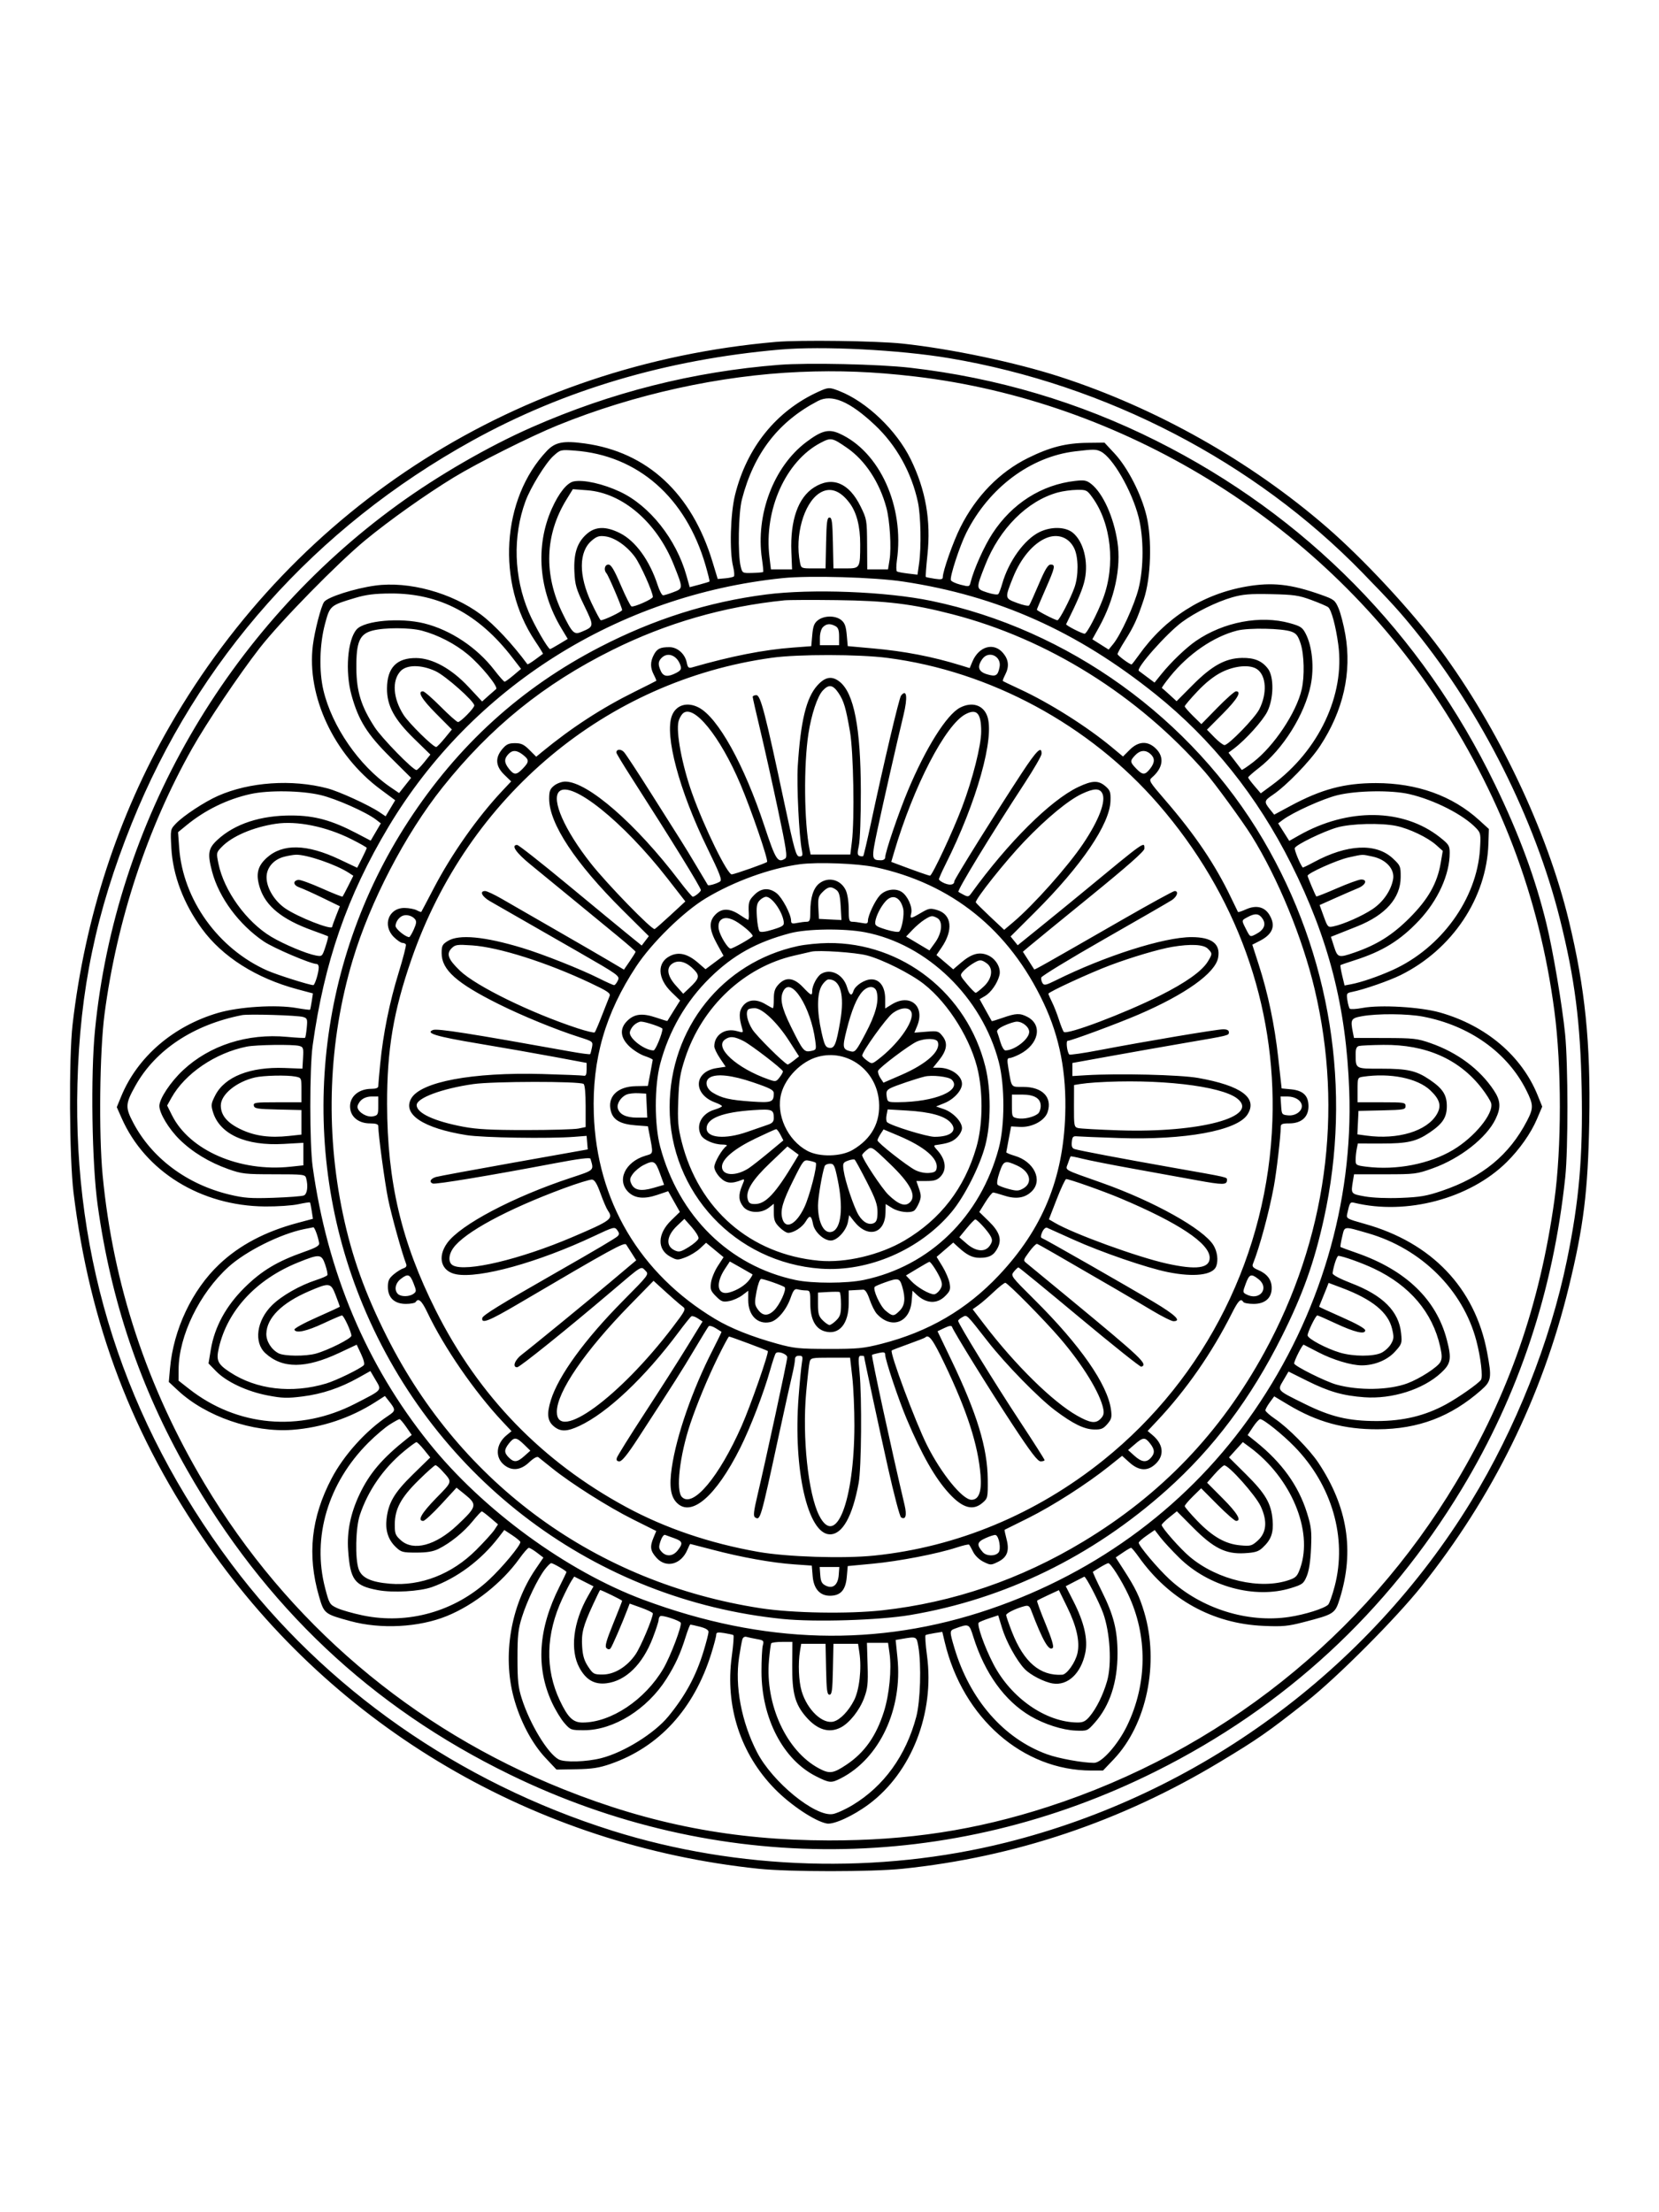 <svg xmlns="http://www.w3.org/2000/svg" width="864" height="1152" viewBox="0 0 864 1152" version="1.1">
	<path d="M 404 178.055 C 270.120 189.773, 154.789 262.855, 88.468 378 C 61.498 424.824, 44.236 477.802, 37.799 533.500 C 35.807 550.741, 36.098 603.129, 38.285 621 C 46.713 689.853, 68.950 748.166, 108.452 805 C 174.259 899.680, 278.853 961.030, 395.125 973.149 C 411.058 974.810, 453.897 974.810, 470 973.150 C 528.433 967.126, 583.765 948.537, 635 917.717 C 655.046 905.658, 660.271 902.021, 680.500 886.043 C 696.370 873.508, 726.943 842.849, 740.373 826 C 777.377 779.578, 803.015 727.518, 816.972 670.455 C 824.750 638.658, 827.009 620.414, 827.677 584 C 828.427 543.121, 825.517 514.490, 817.057 479.500 C 805.711 432.574, 780.348 379.166, 749.789 337.848 C 735.227 318.159, 710.195 291.217, 691 274.573 C 651.339 240.181, 602.123 212.429, 552 196.193 C 528.887 188.706, 495.397 181.657, 470 178.934 C 456.587 177.496, 416.492 176.962, 404 178.055 M 406 182.057 C 347.056 187.248, 293.703 203.057, 245.923 229.490 C 164.103 274.753, 102.848 343.626, 68.558 428.910 C 50.017 475.025, 41.587 515.510, 40.325 564.500 C 37.962 656.228, 64.902 740.122, 120.616 814.534 C 169.085 879.270, 239.109 928.275, 319 953.370 C 384.445 973.927, 457.522 976.101, 524.028 959.469 C 624.329 934.386, 712.166 869.980, 766.062 782 C 789.303 744.059, 807.299 698.787, 816.056 656.229 C 822.432 625.239, 824.400 602.410, 823.733 567.166 C 823.074 532.371, 820.158 509.604, 812.375 478.500 C 799.415 426.704, 771.494 371.099, 737.055 328.500 C 728.961 318.489, 724.551 313.633, 709.501 298.164 C 653.246 240.342, 576.099 200.291, 494.500 186.546 C 468.291 182.132, 428.231 180.099, 406 182.057 M 405.779 189.984 C 361.043 193.509, 318.379 204.273, 277 222.472 C 254.383 232.419, 228.112 247.601, 207 262.924 C 118.131 327.425, 60.131 428.148, 49.465 536.500 C 47.153 559.987, 47.853 605.883, 50.852 627.500 C 57.792 677.522, 72.946 722.384, 97.465 765.500 C 137.906 836.613, 193.230 888.822, 265.500 924.073 C 372.964 976.491, 495.060 975.871, 602.045 922.362 C 669.168 888.791, 722.383 839.690, 761.216 775.500 C 791.002 726.263, 808.921 672.305, 815.179 613 C 816.721 598.391, 816.676 554.202, 815.104 538.500 C 813.593 523.408, 808.794 495.030, 805.402 481.121 C 799.566 457.192, 791.229 434.626, 778.570 408.500 C 740.466 329.856, 680.081 268.576, 602.237 229.553 C 562.110 209.438, 519.199 196.704, 474 191.500 C 457.807 189.635, 420.672 188.810, 405.779 189.984 M 416.500 193.691 C 374.935 195.470, 330.217 205.323, 290.500 221.452 C 276.393 227.182, 248.605 241.115, 236.268 248.645 C 221.821 257.462, 202.926 270.863, 190.389 281.183 C 175.956 293.062, 145.937 323.707, 135.193 337.528 C 124.464 351.330, 107.650 376.329, 100.090 389.719 C 76.736 431.084, 60.844 479.251, 54.438 528.087 C 51.904 547.408, 51.397 590.458, 53.451 612 C 58.874 668.878, 76.518 722.301, 106.458 772.500 C 149.676 844.961, 214.550 900.206, 293.500 931.778 C 339.159 950.037, 382.012 958.302, 431.500 958.395 C 472.878 958.473, 508.217 953.058, 545.787 940.884 C 635.169 911.922, 710.433 852.092, 758.318 771.936 C 785.691 726.117, 801.926 679.523, 809.518 625 C 813.310 597.763, 813.314 555.130, 809.528 526.500 C 801.610 466.636, 781.198 412.998, 746.736 361.500 C 686.201 271.041, 584.435 208.738, 476.500 196.055 C 455.073 193.537, 436.862 192.820, 416.500 193.691 M 426.252 203.972 C 404.309 213.932, 388.905 233.009, 382.796 257.791 C 380.374 267.615, 379.848 287.104, 381.792 295 C 382.401 297.475, 382.585 299.798, 382.200 300.162 C 381.815 300.527, 379.764 300.977, 377.642 301.162 L 373.784 301.500 371.051 292.500 C 360.221 256.832, 337.081 235.411, 304.541 230.931 C 293.382 229.395, 289.141 230.223, 284.811 234.786 C 261.189 259.677, 258.436 303.633, 278.614 333.724 C 281.041 337.344, 282.909 340.385, 282.764 340.481 C 282.619 340.578, 280.800 341.922, 278.723 343.468 C 276.645 345.014, 274.817 346.104, 274.659 345.889 C 266.973 335.452, 257.404 325.226, 250.446 320.013 C 235.319 308.680, 212.871 302.533, 195.399 304.940 C 184.621 306.425, 170.564 310.930, 168.778 313.472 C 167.176 315.752, 163.884 328.474, 162.933 336.059 C 159.613 362.540, 173.979 393.129, 198.154 411.054 L 205.815 416.735 203.324 420.913 L 200.833 425.090 197.666 422.967 C 192.028 419.186, 176.637 412.141, 170.489 410.527 C 152.006 405.675, 129.920 407.196, 113.518 414.450 C 106.492 417.557, 95.494 424.798, 91.602 428.879 C 88.716 431.906, 88.707 431.957, 89.244 441.715 C 90.020 455.786, 95.604 470.540, 105.072 483.530 C 115.796 498.244, 133.364 509.390, 154.926 515.161 L 162.973 517.315 162.347 521.408 C 162.003 523.658, 161.612 525.635, 161.478 525.800 C 161.344 525.964, 158.170 525.566, 154.426 524.914 C 143.715 523.049, 124.444 524.257, 113.500 527.481 C 90.146 534.359, 71.513 550.451, 63.084 571.020 L 60.822 576.541 63.353 582.263 C 75.674 610.124, 104.615 627.958, 138 628.264 C 144.325 628.322, 152.123 627.797, 155.329 627.097 C 158.535 626.398, 161.285 625.977, 161.440 626.163 C 161.595 626.348, 162.003 628.342, 162.347 630.592 L 162.973 634.685 154.926 636.839 C 138.118 641.337, 124.772 648.382, 114.263 658.303 C 100.084 671.689, 90.340 692.247, 88.540 712.573 L 87.914 719.646 92.707 724.111 C 107.261 737.671, 131.743 746.090, 152.222 744.577 C 167.471 743.450, 182.493 738.436, 195.480 730.139 L 200.459 726.957 202.258 729.229 C 206.191 734.195, 206.186 734.611, 202.162 737.274 C 190.633 744.904, 179.095 757.675, 172.694 769.894 C 161.997 790.312, 159.915 809.728, 166.119 831.199 C 168.762 840.346, 168.955 840.499, 182.500 844.193 C 198.310 848.504, 218.137 847.461, 232.676 841.554 C 246.879 835.782, 261.460 824.246, 270.500 811.627 C 272.700 808.556, 274.908 806.033, 275.406 806.022 C 275.904 806.010, 277.817 807.149, 279.657 808.552 L 283.004 811.104 278.818 817.267 C 266.025 836.106, 261.641 861.943, 267.516 883.874 C 270.782 896.062, 277.002 907.888, 284.129 915.456 L 289.820 921.500 300.160 921.322 C 308.329 921.181, 312.048 920.607, 317.871 918.590 C 343.244 909.801, 361.383 889.983, 370.400 861.198 C 371.830 856.632, 373 852.187, 373 851.321 C 373 850.032, 373.758 849.866, 377.155 850.409 C 379.440 850.774, 381.592 851.248, 381.937 851.461 C 382.283 851.675, 381.908 856.675, 381.104 862.573 C 377.569 888.510, 385.607 913.268, 403.500 931.556 C 411.757 939.995, 424.423 948.426, 430.580 949.581 C 434.213 950.263, 444.373 945.595, 452.573 939.477 C 474.740 922.941, 486.792 892.105, 482.781 862.186 C 482.021 856.513, 481.689 851.692, 482.045 851.472 C 482.400 851.253, 484.504 850.783, 486.720 850.429 L 490.749 849.785 492.024 855.142 C 501.432 894.668, 532.659 922, 568.407 922 L 574.447 922 580.030 916.133 C 597.226 898.061, 603.849 866.071, 595.892 839.512 C 593.447 831.354, 591.344 826.995, 585.399 817.766 L 581.060 811.031 584.762 808.516 C 586.798 807.132, 588.734 806, 589.063 806 C 589.392 806, 591.179 808.138, 593.035 810.750 C 608.800 832.946, 631.543 845.521, 658 846.670 C 668.014 847.105, 670.728 846.851, 679 844.704 C 694.942 840.567, 695.308 840.327, 697.779 832.376 C 705.464 807.652, 701.833 784.666, 686.624 761.753 C 681.993 754.776, 670.913 743.548, 664.093 738.920 C 661.320 737.039, 659.040 735.025, 659.026 734.444 C 659.012 733.864, 660.037 731.983, 661.304 730.266 L 663.608 727.143 670.965 731.546 C 685.960 740.518, 700.002 744.364, 717.500 744.289 C 738.664 744.198, 755.596 737.790, 771.377 723.900 C 776.751 719.169, 777.005 717.519, 774.437 703.983 C 768.113 670.647, 745.588 647.062, 710.779 637.333 C 701.361 634.700, 701.076 634.536, 701.622 632.058 C 702.924 626.152, 703.141 625.819, 705.344 626.352 C 732.522 632.927, 765.399 624.174, 784.592 605.252 C 791.343 598.597, 797.285 590.153, 800.438 582.734 L 803.187 576.266 800.807 570.375 C 792.514 549.842, 773.942 534.088, 750 527.276 C 739.767 524.364, 718.898 523.132, 709.553 524.888 C 706.281 525.502, 703.303 525.666, 702.933 525.253 C 702.563 524.839, 702.010 522.841, 701.703 520.813 C 701.174 517.312, 701.306 517.095, 704.323 516.494 C 710.329 515.297, 723.508 510.716, 729.500 507.742 C 756.345 494.419, 774.254 467.596, 775.155 439.361 L 775.400 431.691 770.351 427.096 C 756.383 414.382, 737.952 407.775, 716.500 407.791 C 700.099 407.804, 688.178 410.992, 672.047 419.678 L 663.595 424.229 661.302 421.365 C 658.253 417.554, 658.376 416.928, 662.741 414 C 669.884 409.209, 682.173 396.548, 687.442 388.552 C 699.586 370.120, 704.101 350.223, 700.638 330.389 C 699.764 325.378, 698.179 319.252, 697.118 316.775 C 695.295 312.523, 694.776 312.126, 687.844 309.669 C 672.307 304.164, 662.583 303.093, 649.192 305.409 C 626.244 309.380, 606.868 321.745, 593.031 341.250 C 591.177 343.863, 589.506 346, 589.316 346 C 588.301 346, 582.023 341.366, 582.012 340.608 C 582.006 340.117, 583.769 336.916, 585.930 333.493 C 590.526 326.217, 592.343 322.226, 595.721 312 C 599.401 300.855, 600.037 280.929, 597.103 268.648 C 594.410 257.370, 587.285 243.471, 580.424 236.110 L 575.194 230.500 566.347 230.601 C 555.151 230.729, 546.872 232.833, 535.500 238.439 C 520.550 245.808, 508.314 258.342, 500.129 274.672 C 496.402 282.107, 491 297.427, 491 300.563 C 491 301.717, 490.107 301.887, 486.750 301.373 C 484.413 301.015, 482.347 300.594, 482.161 300.438 C 481.974 300.282, 482.352 295.135, 483 289.001 C 484.896 271.061, 482.120 255.168, 474.300 239.180 C 466.926 224.104, 451.424 209.258, 437.230 203.679 C 431.920 201.591, 431.471 201.603, 426.252 203.972 M 426 208.796 C 405.384 219.534, 392.625 236.033, 386.403 260 C 384.564 267.081, 384.163 288.616, 385.750 295 C 386.613 298.471, 386.664 298.499, 391.869 298.358 C 394.756 298.280, 397.264 298.055, 397.444 297.858 C 397.623 297.661, 397.341 294.575, 396.817 291 C 393.447 268.014, 402.919 243.016, 419.832 230.257 C 427.842 224.214, 431.526 223.250, 437.100 225.737 C 458.109 235.111, 471.097 263.711, 467.100 291.798 C 466.685 294.712, 466.708 297.319, 467.149 297.592 C 467.591 297.865, 470.173 298.352, 472.888 298.673 L 477.824 299.258 478.662 293.379 C 479.863 284.957, 479.546 268.508, 478.049 261.500 C 474.752 246.068, 466.826 231.853, 455.666 221.355 C 442.545 209.013, 433.188 205.052, 426 208.796 M 427.302 230.629 C 409.157 240.177, 397.786 265.572, 400.719 290 L 401.500 296.500 407 296.500 L 412.500 296.500 412.144 287.421 C 411.495 270.904, 415.644 259.094, 423.946 253.823 C 433.386 247.829, 442.107 251.376, 448.157 263.670 C 451.409 270.276, 451.502 270.816, 451.582 283.481 L 451.664 296.500 457.070 296.500 L 462.475 296.500 463.281 291.500 C 464.297 285.190, 463.434 271.090, 461.617 264.339 C 458.070 251.160, 450.596 239.780, 441.229 233.293 C 433.386 227.862, 432.781 227.747, 427.302 230.629 M 288.194 237.447 C 284.145 241.108, 276.292 253.864, 273.647 261.073 C 266.967 279.284, 267.601 300.487, 275.372 318.783 C 278.332 325.751, 285.418 338, 286.490 338 C 286.726 338, 288.890 336.809, 291.299 335.354 L 295.679 332.709 292.379 327.228 C 280.530 307.552, 278.677 284.414, 287.387 264.901 C 291.054 256.687, 295.316 251.387, 298.817 250.687 C 303.926 249.665, 314.054 251.929, 322.885 256.068 C 338.342 263.311, 352.191 280.794, 357.522 299.793 L 359.198 305.767 364.202 304.447 C 366.955 303.721, 369.340 302.985, 369.502 302.813 C 369.665 302.641, 368.736 298.837, 367.438 294.361 C 357.183 258.985, 332.127 237.059, 299.194 234.643 C 292 234.115, 291.830 234.159, 288.194 237.447 M 560 235.030 C 536.695 237.782, 514.995 254.017, 503.226 277.508 C 499.798 284.349, 494.596 300.288, 495.200 302.099 C 495.421 302.762, 497.687 303.834, 500.235 304.481 C 504.784 305.636, 504.881 305.611, 505.512 303.095 C 507.213 296.320, 512.587 284.359, 516.881 277.791 C 527.112 262.144, 542.469 252.398, 560 250.425 C 564.728 249.893, 565.895 250.118, 568.316 252.028 C 574.393 256.822, 579.987 269.189, 581.953 282.178 C 583.994 295.660, 580.442 312.083, 572.326 326.701 L 568.883 332.901 573.131 335.582 L 577.378 338.264 579.740 335.382 C 583.695 330.557, 590.828 314.970, 592.958 306.500 C 595.687 295.648, 595.707 280.123, 593.006 269.410 C 589.519 255.579, 579.381 238.007, 573.203 235.086 C 570.691 233.898, 569.625 233.894, 560 235.030 M 295.037 260.095 C 283.729 278.472, 283.061 299.244, 293.122 319.691 C 298.040 329.686, 299.032 330.653, 302.749 329.077 C 309.521 326.205, 309.516 326.246, 304.268 315.391 C 300.056 306.680, 299.458 304.616, 299.141 297.695 C 298.704 288.166, 300.583 282.452, 305.600 278.047 C 310.096 274.099, 315.509 273.954, 322.801 277.588 C 330.948 281.648, 338.322 291.802, 342.526 304.750 C 343.463 307.637, 344.726 310, 345.332 310 C 345.937 310, 348.391 309.252, 350.784 308.338 C 355.823 306.414, 355.823 306.438, 350.885 294.074 C 342.079 272.023, 324.276 256.699, 305.846 255.305 L 298.334 254.737 295.037 260.095 M 426.672 256.877 C 418.560 262.226, 413.862 279.058, 416.625 292.875 C 417.246 295.981, 417.288 296, 423.596 296 L 429.942 296 430.221 282.750 C 430.452 271.763, 430.756 269.500, 432 269.500 C 433.244 269.500, 433.548 271.763, 433.779 282.750 L 434.058 296 440.412 296 C 447.929 296, 447.965 295.939, 447.986 283.432 C 448.002 274.185, 446.166 266.969, 442.552 262.071 C 437.479 255.194, 431.962 253.390, 426.672 256.877 M 550.892 256.449 C 534.966 260.841, 520.543 275.279, 513.065 294.314 C 508.210 306.673, 508.203 306.575, 514.091 308.530 C 516.890 309.460, 519.513 309.833, 519.921 309.360 C 520.329 308.887, 521.240 306.475, 521.945 304 C 525.287 292.269, 533.520 280.863, 541.397 277.050 C 547.526 274.083, 554.984 274.274, 558.813 277.496 C 564.273 282.091, 566.887 292.365, 564.972 301.705 C 564.006 306.418, 561.545 312.320, 555.240 325.044 C 554.954 325.622, 563.476 330, 564.887 330 C 566.039 330, 571.514 319.530, 574.474 311.665 C 581.041 294.219, 578.751 272.619, 568.890 259.007 C 566.117 255.179, 565.753 255.004, 560.744 255.089 C 557.860 255.139, 553.427 255.751, 550.892 256.449 M 308.220 281.468 C 301.342 287.256, 301.277 299.737, 308.050 313.990 C 310.405 318.945, 312.586 323, 312.897 323 C 314.588 323, 324 318.485, 324 317.674 C 324 316.356, 316.919 299.726, 315.858 298.550 C 314.299 296.823, 314.917 294, 316.854 294 C 318.258 294, 319.820 296.601, 323.300 304.732 C 325.826 310.635, 328.334 315.611, 328.873 315.791 C 330.274 316.258, 340 311.934, 340 310.845 C 340 308.310, 333.555 293.932, 330.656 290 C 326.444 284.287, 320.242 279.976, 315.274 279.310 C 312.090 278.883, 310.837 279.266, 308.220 281.468 M 545.030 280.113 C 538.194 282.841, 531.593 290.656, 527.532 300.828 C 523.229 311.609, 523.222 311.565, 529.655 313.972 C 532.766 315.136, 535.607 315.731, 535.969 315.294 C 536.330 314.857, 538.582 309.887, 540.973 304.250 C 544.243 296.539, 545.776 294, 547.160 294 C 549.806 294, 549.520 295.375, 544.500 306.782 C 542.025 312.406, 540 317.223, 540 317.487 C 540 318.064, 549.603 323.002, 550.717 322.996 C 551.689 322.992, 557.372 312.062, 559.554 306 C 561.742 299.921, 561.712 290.302, 559.490 285.620 C 556.770 279.887, 551.052 277.709, 545.030 280.113 M 407.500 301.061 C 321.762 309.945, 245.878 357.836, 202.348 430.532 C 180.812 466.498, 168.861 500.957, 162.823 544.500 C 161.204 556.177, 161.207 595.853, 162.828 607.500 C 170.497 662.612, 190.775 710.717, 223.520 751.475 C 251.472 786.267, 295.161 818.202, 335.189 833.098 C 397.550 856.307, 457.009 857.904, 515.571 837.942 C 572.290 818.609, 620.167 782.688, 653.184 734.692 C 687.362 685.009, 704.752 626.442, 702.677 568 C 701.135 524.532, 692.029 488.973, 672.423 449.846 C 654.779 414.636, 631.005 384.927, 601.658 361.414 C 560.774 328.657, 519.707 310.322, 470.528 302.868 C 455.409 300.576, 421.545 299.605, 407.500 301.061 M 399 309.572 C 368.951 313.426, 340.691 322.356, 312.500 336.906 C 271.379 358.129, 238.505 388.008, 212.670 427.643 C 163.700 502.768, 154.823 597.454, 189.037 679.717 C 226.941 770.853, 310.321 833.196, 407.500 843.062 C 424.362 844.774, 457.757 843.751, 473.969 841.026 C 523.235 832.746, 568.833 810.536, 607.530 775.973 C 632.012 754.106, 651.468 728.162, 667.614 695.850 C 678.500 674.067, 684.378 657.623, 689.441 634.798 C 704.318 567.725, 693.030 497.132, 657.866 437.329 C 620.628 374.002, 556.331 327.723, 485 312.906 C 461.521 308.029, 422.748 306.526, 399 309.572 M 185 311.352 C 171.910 315.270, 171.812 315.356, 169.233 325.012 C 166.427 335.519, 166.096 349.506, 168.418 359.392 C 172.834 378.192, 186.988 398.718, 203.171 409.791 L 207.842 412.987 210.975 409.032 L 214.107 405.077 203.251 394.288 C 191.187 382.301, 186.707 375.133, 183.068 362.004 C 179.663 349.714, 180.966 333.127, 185.761 327.740 C 189.840 323.158, 208.404 321.517, 220.936 324.631 C 234.693 328.050, 248.408 337.184, 257.474 348.966 C 260.028 352.285, 262.428 354.993, 262.808 354.985 C 263.189 354.977, 265.269 353.474, 267.431 351.645 L 271.362 348.319 266.809 342.409 C 249.325 319.715, 228.862 308.930, 203.520 309.054 C 195.111 309.094, 190.723 309.639, 185 311.352 M 641.733 311.049 C 633.539 313.402, 622.422 318.885, 615.562 323.957 C 607.523 329.902, 591.455 348.068, 593.104 349.349 C 593.322 349.518, 595.251 350.960, 597.390 352.554 L 601.281 355.452 604.890 350.976 C 609.860 344.811, 617.655 337.334, 622.813 333.785 C 637.232 323.863, 656.487 320.227, 671.826 324.531 C 677.387 326.092, 678.333 326.733, 680.055 330.108 C 683.415 336.694, 684.474 347.582, 682.639 356.672 C 679.537 372.039, 668.152 390.239, 655.570 399.946 C 652.507 402.309, 650.017 404.526, 650.038 404.872 C 650.058 405.217, 651.545 407.216, 653.341 409.314 L 656.607 413.127 662.553 408.746 C 686.836 390.853, 700.504 361.876, 696.984 335.750 C 695.671 326.010, 693.388 317.554, 691.703 316.200 C 691.042 315.667, 687.125 313.984, 683 312.459 C 676.411 310.022, 673.859 309.650, 662 309.396 C 650.998 309.160, 647.248 309.466, 641.733 311.049 M 408.500 312.624 C 376.994 315.832, 347.178 324.429, 318.954 338.442 C 283.296 356.146, 255.410 378.702, 230.488 410 C 211.030 434.436, 192.783 469.509, 183.666 500 C 171.071 542.117, 169.296 588.110, 178.567 632.105 C 183.270 654.420, 190.108 673.514, 201.501 696.143 C 240.272 773.149, 310.709 824.300, 396.124 837.478 C 412.653 840.028, 441.758 840.528, 459.500 838.567 C 496.404 834.487, 531.483 822.485, 564.175 802.751 C 604.928 778.151, 635.598 746.106, 658.533 704.163 C 690.719 645.302, 699.853 579.109, 684.635 515 C 678.295 488.287, 665.494 457.189, 651.775 435.171 C 647.104 427.675, 632.515 407.686, 627.674 402.150 C 592.580 362.019, 545.721 332.737, 496 319.869 C 475.138 314.470, 461.865 312.843, 436 312.515 C 423.075 312.350, 410.700 312.399, 408.500 312.624 M 426.018 322.952 C 424.027 324.482, 423.433 326.011, 423.018 330.680 L 422.500 336.500 413 337.213 C 397.635 338.365, 380.893 341.656, 360.391 347.553 C 358.640 348.056, 358.176 347.632, 357.661 345.054 C 356.752 340.510, 352.816 337, 348.627 337 C 343.783 337, 342.146 337.816, 340.463 341.072 C 338.600 344.675, 338.618 347.743, 340.524 351.399 C 341.355 352.993, 341.915 354.405, 341.768 354.537 C 341.621 354.669, 336.550 357.229, 330.500 360.226 C 313.388 368.703, 297.734 378.875, 282.379 391.493 L 279.258 394.058 275.729 390.529 C 272.863 387.663, 271.446 387, 268.189 387 C 264.938 387, 263.687 387.583, 261.589 390.077 C 257.750 394.639, 258.085 399.015, 262.609 403.409 L 266.218 406.914 261.707 411.707 C 248.689 425.538, 235.183 444.724, 225.843 462.655 C 222.449 469.170, 219.560 474.649, 219.422 474.831 C 219.284 475.013, 218.209 474.647, 217.033 474.018 C 215.857 473.388, 213.029 472.847, 210.749 472.816 C 202.423 472.701, 198.992 481.838, 205.077 487.923 C 206.769 489.615, 208.768 491, 209.518 491 C 210.268 491, 211.108 491.366, 211.385 491.814 C 211.662 492.262, 209.959 498.900, 207.600 506.564 C 202.842 522.022, 199.570 538.180, 198.023 553.856 C 197.460 559.552, 197 564.839, 197 565.606 C 197 566.536, 195.819 567, 193.450 567 C 186.039 567, 181.176 571.973, 182.535 578.162 C 183.443 582.293, 187.441 585, 192.635 585 C 195.717 585, 197 585.413, 197 586.405 C 197 590.835, 200.400 615.983, 202.151 624.500 C 203.891 632.967, 209.319 652.502, 211.504 658.160 C 211.944 659.299, 211.493 660.026, 210.067 660.479 C 208.924 660.841, 206.642 662.272, 204.995 663.658 C 202.598 665.675, 202 666.967, 202 670.134 C 202 675.786, 205.406 679, 211.396 679 C 213.863 679, 216.160 678.550, 216.500 678 C 217.881 675.765, 219.651 677.322, 222.468 683.252 C 231.183 701.602, 247.155 724.800, 261.803 740.387 L 266.395 745.273 263.826 747.387 C 258.211 752.005, 257.690 759.038, 262.672 762.957 C 266.705 766.129, 271.200 765.620, 275.572 761.497 C 277.898 759.303, 279.701 758.312, 280.393 758.846 C 281.002 759.315, 284.200 761.876, 287.500 764.536 C 297.421 772.534, 316.741 784.762, 329.642 791.208 L 341.783 797.274 340.392 800.605 C 338.361 805.466, 338.658 807.586, 341.875 811.186 C 346.915 816.827, 354.795 814.739, 358.041 806.901 C 358.702 805.306, 359.353 804, 359.487 804 C 359.621 804, 364.854 805.355, 371.116 807.010 C 386.017 810.950, 401.962 813.816, 413.491 814.627 L 422.776 815.279 423.234 820.809 C 423.779 827.378, 427.023 831.015, 432.306 830.978 C 437.759 830.940, 440.387 828.017, 440.982 821.328 L 441.500 815.515 454.500 814.292 C 468.163 813.008, 488.227 809.130, 498.268 805.834 C 501.539 804.760, 504.431 804.098, 504.695 804.362 C 504.959 804.626, 505.923 806.340, 506.838 808.171 C 507.812 810.123, 510.051 812.258, 512.250 813.332 C 515.886 815.109, 516.114 815.109, 519.745 813.332 C 524.566 810.973, 525.829 807.550, 524.169 801.342 C 523.491 798.806, 523.063 796.679, 523.218 796.615 C 523.373 796.552, 528.900 793.808, 535.500 790.518 C 548.268 784.152, 566.027 772.783, 577.444 763.664 L 584.388 758.118 588.197 761.559 C 593.216 766.094, 597.886 766.268, 602.077 762.077 C 606.503 757.651, 605.804 752.025, 600.245 747.334 L 597.679 745.169 602.691 739.834 C 617.844 723.708, 631.139 704.574, 641.532 683.936 C 644.921 677.207, 646.215 675.920, 647.500 678 C 647.840 678.550, 650.263 679, 652.885 679 C 658.952 679, 662.448 675.810, 662.295 670.411 C 662.177 666.278, 659.834 663.288, 655.162 661.312 C 652.645 660.247, 651.992 659.482, 652.507 658.200 C 655.991 649.521, 660.871 631.483, 663.382 618 C 664.822 610.268, 667 591.545, 667 586.894 C 667 585.319, 667.750 585, 671.444 585 C 677.740 585, 681.455 581.702, 681.455 576.111 C 681.455 570.556, 678.681 567.868, 672.318 567.257 L 667.468 566.791 665.737 551.145 C 663.796 533.598, 660.425 517.481, 655.505 502.222 L 652.191 491.943 656.029 489.985 C 662.921 486.469, 664.551 482.057, 661.069 476.345 C 658.530 472.181, 654.150 471.178, 648.882 473.553 C 646.736 474.521, 644.867 475.130, 644.730 474.906 C 644.593 474.683, 642.977 471.350, 641.138 467.500 C 632.876 450.195, 622.327 434.575, 606.695 416.500 C 598.635 407.181, 598.166 406.398, 599.804 405 C 605.677 399.987, 606.524 394.370, 602.077 389.923 C 597.823 385.669, 592.935 385.865, 588.326 390.474 L 584.851 393.949 579.127 389.185 C 566.130 378.369, 546.545 366.007, 531.104 358.873 C 526.438 356.718, 522.473 354.806, 522.292 354.626 C 522.112 354.445, 522.645 352.993, 523.476 351.399 C 525.683 347.167, 525.344 343.562, 522.411 340.077 C 517.569 334.323, 509.768 336.524, 506.396 344.596 L 505.012 347.908 500.256 346.446 C 485.454 341.897, 471.173 339.142, 454.698 337.658 L 441.500 336.469 440.980 330.630 C 440.576 326.097, 439.936 324.366, 438.119 322.895 C 435.102 320.453, 429.235 320.480, 426.018 322.952 M 428.571 326.571 C 427.676 327.467, 427 329.833, 427 332.071 L 427 336 432 336 L 437 336 437 331.535 C 437 328.144, 436.535 326.821, 435.066 326.035 C 432.353 324.583, 430.398 324.745, 428.571 326.571 M 194 328.374 C 187.256 330.139, 185.474 334.295, 185.585 348 C 185.684 360.146, 188.101 367.902, 195.169 378.756 C 198.866 384.433, 215.050 401, 216.899 401 C 217.320 401, 219.123 399.186, 220.904 396.970 L 224.143 392.940 215.720 384.720 C 205.279 374.531, 201.490 367.522, 201.547 358.500 C 201.614 347.713, 206.557 342.577, 216.779 342.674 C 225.234 342.754, 235.133 348.212, 243.954 357.657 L 251.085 365.293 254.292 362.404 C 256.057 360.815, 257.892 359.211, 258.370 358.838 C 259.718 357.787, 250.527 346.512, 243.665 340.799 C 236.994 335.244, 228.121 330.650, 219.768 328.426 C 213.494 326.756, 200.285 326.729, 194 328.374 M 644.272 328.376 C 632.055 331.479, 618.938 340.465, 609.386 352.274 C 606.817 355.450, 604.897 358.150, 605.119 358.274 C 605.341 358.398, 607.150 359.998, 609.140 361.829 L 612.759 365.159 621.129 356.737 C 631.186 346.619, 638.172 342.774, 646.798 342.609 C 653.308 342.485, 657.342 344.178, 660.410 348.323 C 663.546 352.560, 663.362 363.744, 660.046 370.500 C 657.703 375.274, 648.722 385.238, 642.646 389.805 L 639.793 391.951 643.089 396.225 C 644.902 398.576, 646.513 400.676, 646.667 400.891 C 646.822 401.106, 649.516 399.306, 652.654 396.891 C 663.482 388.556, 675.157 371.046, 677.919 359 C 679.471 352.231, 679.207 340.870, 677.364 335.165 C 676.046 331.083, 675.125 329.876, 672.614 328.941 C 667.872 327.176, 650.371 326.826, 644.272 328.376 M 344.571 342.571 C 342.698 344.445, 342.603 346.035, 344.161 349.453 C 345.494 352.379, 347.806 352.669, 352.101 350.448 C 354.508 349.203, 354.969 348.461, 354.433 346.698 C 352.814 341.381, 347.843 339.300, 344.571 342.571 M 402 342.524 C 315.582 354.513, 243.741 414.596, 214.305 499.500 C 204.888 526.661, 201.534 546.585, 201.596 575 C 201.685 615.569, 209.058 646.778, 226.995 682.500 C 249.346 727.013, 282.317 761.054, 326 784.720 C 346.428 795.786, 369.664 803.681, 394.916 808.133 C 409.918 810.779, 439.278 811.715, 455.332 810.060 C 498.473 805.612, 539.716 788.429, 574.684 760.335 C 628.223 717.320, 660.367 652.712, 662.664 583.500 C 664.666 523.182, 643.955 465.733, 603.290 418.808 C 567.454 377.454, 515.706 349.509, 462.158 342.594 C 447.183 340.660, 415.700 340.623, 402 342.524 M 511.557 343.223 C 508.737 347.249, 509.529 349.779, 514.032 351.128 C 518.626 352.504, 519.669 351.907, 520.574 347.382 C 521.711 341.697, 514.844 338.529, 511.557 343.223 M 208.582 349.506 C 204.026 354.422, 204.679 363.695, 210.185 372.284 C 212.992 376.662, 225.528 389, 227.169 389 C 227.552 389, 229.547 386.948, 231.602 384.441 L 235.338 379.882 227.169 371.670 C 219.585 364.047, 217.194 360, 220.273 360 C 220.974 360, 225.126 363.600, 229.500 368 C 233.874 372.400, 237.935 376, 238.524 376 C 239.885 376, 247 368.762, 247 367.377 C 247 365.184, 232.066 351.938, 226.863 349.516 C 219.407 346.045, 211.793 346.041, 208.582 349.506 M 636.250 350.033 C 632.251 352.031, 627.931 355.450, 623.590 360.052 C 619.965 363.894, 617 367.385, 617 367.811 C 617 368.236, 618.949 370.496, 621.330 372.833 L 625.660 377.083 634.018 368.541 C 638.614 363.844, 642.966 360, 643.688 360 C 646.810 360, 644.442 364.019, 636.785 371.716 L 628.569 379.975 632.488 383.987 C 634.643 386.194, 636.999 388, 637.723 388 C 639.836 388, 653.533 373.894, 655.840 369.342 C 660.023 361.088, 659.519 351.878, 654.701 348.503 C 651.041 345.940, 643.128 346.596, 636.250 350.033 M 425.676 356.937 C 419.901 363.330, 416.950 375.485, 415.466 399 C 414.847 408.815, 416.149 435.497, 417.603 442.764 C 418.153 445.516, 417.962 446, 416.324 446 C 414.611 446, 413.757 442.983, 408.610 418.750 C 398.567 371.455, 396.118 362, 393.914 362 C 392.861 362, 392 362.399, 392 362.886 C 392 363.374, 393.763 371.136, 395.918 380.136 C 398.072 389.136, 402.203 407.673, 405.097 421.330 C 409.542 442.304, 410.137 446.304, 408.930 447.086 C 405.054 449.595, 404 447.940, 398.058 430 C 387.505 398.141, 373.886 373.612, 363.875 368.435 C 357.854 365.322, 352.052 367.103, 349.916 372.720 C 346.048 382.893, 353.700 411.570, 368.217 441.311 C 375.013 455.234, 376.171 458.284, 374.961 459.069 C 373.218 460.200, 369.022 461.394, 368.628 460.870 C 368.475 460.667, 365.955 456.450, 363.028 451.500 C 360.101 446.550, 356.261 440.250, 354.495 437.500 C 352.729 434.750, 345.752 423.725, 338.990 413 C 332.228 402.275, 325.910 392.658, 324.949 391.629 C 323.340 389.905, 321 390.063, 321 391.895 C 321 392.322, 324.441 398.033, 328.647 404.586 C 350.016 437.881, 365 462.176, 365 463.531 C 365 464.371, 361.883 466.919, 360.795 466.968 C 360.407 466.986, 357.270 463.288, 353.824 458.750 C 331.185 428.944, 306.029 407.046, 294.385 407.010 C 292.672 407.004, 290.084 407.933, 288.635 409.073 C 286.443 410.797, 286 411.951, 286 415.939 C 286 428.851, 299.592 449.445, 324.320 474 L 337.915 487.500 336.057 489.943 L 334.200 492.387 327.350 486.829 C 323.582 483.773, 309.284 471.986, 295.576 460.636 C 281.867 449.286, 270.055 440, 269.326 440 C 265.968 440, 268.736 444.062, 276.273 450.195 C 280.798 453.878, 290.575 461.891, 298 468.003 C 305.425 474.114, 315.887 482.711, 321.250 487.106 C 326.613 491.502, 331 495.333, 331 495.619 C 331 495.905, 329.638 498.119, 327.974 500.538 L 324.948 504.935 317.224 500.362 C 312.976 497.847, 300.275 490.488, 289 484.009 C 277.725 477.530, 265.305 470.377, 261.400 468.114 C 257.495 465.851, 253.557 464, 252.650 464 C 249.568 464, 250.983 466.906, 255.250 469.339 C 265.374 475.112, 280.974 484.055, 301.195 495.678 C 322.394 507.863, 322.865 508.203, 321.784 510.574 C 321.176 511.908, 320.290 513, 319.815 513 C 319.339 513, 315.773 511.400, 311.889 509.444 C 302.540 504.736, 282.587 496.822, 272 493.623 C 252.257 487.658, 239.097 486.424, 233.250 489.989 C 230.382 491.737, 230 492.484, 230 496.335 C 230 505.014, 237.704 511.903, 259.651 522.851 C 272.063 529.042, 289.508 536.185, 301.690 540.065 C 308.827 542.338, 308.875 542.377, 308.296 545.427 C 307.975 547.117, 307.547 548.693, 307.344 548.929 C 307.141 549.165, 302.593 548.569, 297.238 547.604 C 244.727 538.144, 227.780 535.487, 225.514 536.356 C 221.275 537.983, 227.257 539.778, 249 543.405 C 261.375 545.469, 279.150 548.585, 288.500 550.331 L 305.500 553.505 305.500 557.002 C 305.500 559.581, 305.109 560.413, 304.011 560.170 C 303.192 559.989, 293.517 559.592, 282.511 559.289 C 246.023 558.283, 219.038 563.333, 214.126 572.084 C 209.516 580.298, 220.488 587.531, 243 591.119 C 251.472 592.470, 285.863 593.011, 299 592 L 305.500 591.500 305.797 595.025 L 306.094 598.550 267.797 605.370 C 246.734 609.121, 228.403 612.513, 227.062 612.907 C 224.180 613.756, 223.312 615.522, 225.386 616.318 C 226.847 616.878, 255.183 612.171, 289.341 605.694 C 301.339 603.418, 307.288 602.669, 307.507 603.405 C 309.357 609.626, 309.786 609.211, 297.206 613.372 C 267.270 623.274, 239.816 637.749, 232.923 647.265 C 227.586 654.632, 229.735 662.109, 237.615 663.587 C 249.725 665.859, 280.241 657.407, 309.269 643.740 C 319.669 638.843, 320.086 638.735, 321.458 640.585 C 322.556 642.066, 322.608 642.775, 321.689 643.711 C 320.642 644.779, 310.645 650.691, 289 663.046 C 260.648 679.228, 251.458 684.887, 251.177 686.336 C 250.547 689.576, 254.630 687.966, 270.036 678.900 C 318.621 650.309, 325.196 646.700, 326.122 648.109 C 326.625 648.874, 328.007 651.031, 329.193 652.901 L 331.350 656.302 328.836 658.401 C 327.453 659.556, 322.477 663.745, 317.777 667.712 C 306.441 677.280, 276.475 701.814, 271.750 705.395 C 268.080 708.177, 266.683 712, 269.337 712 C 270.661 712, 295.502 692.027, 318.357 672.586 C 334.761 658.633, 333.719 659.274, 336.103 661.659 C 338.080 663.635, 338.045 663.682, 324.293 677.571 C 304.544 697.516, 290.852 716.376, 286.898 729.080 C 284.603 736.455, 285.082 740.133, 288.712 742.988 C 292.062 745.623, 295.353 745.515, 301.697 742.561 C 316.293 735.765, 335.838 717.315, 353.395 693.758 C 356.568 689.500, 359.565 685.769, 360.054 685.466 C 360.543 685.164, 362.057 685.646, 363.417 686.538 L 365.891 688.159 357.806 701.329 C 353.358 708.573, 343.415 724.160, 335.709 735.968 C 328.004 747.775, 321.489 758.237, 321.233 759.218 C 320.908 760.460, 321.332 760.996, 322.633 760.985 C 323.909 760.975, 326.914 757.256, 332.126 749.235 C 351.564 719.325, 355.095 713.766, 361.496 703 C 365.256 696.675, 368.660 691.121, 369.060 690.657 C 369.459 690.193, 371.072 690.620, 372.643 691.604 C 374.214 692.589, 375.608 693.451, 375.739 693.520 C 375.871 693.589, 373.804 697.887, 371.147 703.072 C 360.646 723.565, 352.251 747.719, 349.855 764.337 C 348.464 773.980, 349.245 779.336, 352.521 782.612 C 360.104 790.195, 372.879 779.141, 385.438 754.127 C 390.738 743.571, 397.704 725.473, 401.076 713.500 C 402.315 709.100, 403.640 705.138, 404.020 704.695 C 405.181 703.341, 410 705.087, 409.995 706.858 C 409.990 708.603, 398.852 760.179, 394.530 778.470 C 392.501 787.057, 392.226 789.526, 393.229 790.159 C 395.973 791.894, 396.072 791.554, 405.484 748 C 408.515 733.975, 411.671 719.708, 412.497 716.294 C 413.324 712.881, 414 709.169, 414 708.044 C 414 706.625, 414.651 706, 416.131 706 C 418.042 706, 418.195 706.387, 417.614 709.750 C 417.258 711.813, 416.486 719.800, 415.899 727.500 C 413.015 765.316, 420.711 799, 432.236 799 C 438.764 799, 443.973 789.672, 447.190 772.226 C 448.624 764.448, 448.923 727.906, 447.660 714.750 C 446.923 707.067, 447.014 706, 448.410 706 C 449.285 706, 450 706.125, 450 706.278 C 450 707.148, 457.714 743.084, 462.490 764.462 C 465.557 778.190, 468.610 789.759, 469.275 790.170 C 471.656 791.641, 472.375 789.134, 471.109 783.773 C 464.240 754.687, 453.678 705.978, 454.148 705.552 C 454.342 705.377, 455.962 704.920, 457.750 704.537 C 460.351 703.980, 461 704.160, 461 705.439 C 461 708.095, 467.952 728.873, 472.230 739 C 480.153 757.760, 487.045 769.839, 494.345 777.759 C 501.353 785.362, 506.735 786.857, 511.694 782.580 C 514.428 780.222, 514.498 779.907, 514.413 770.330 C 514.268 753.963, 508.810 736.064, 495.521 708.373 L 488.262 693.246 491.851 691.534 C 494.405 690.316, 495.553 690.159, 495.829 690.988 C 496.653 693.460, 515.296 723.568, 527.320 741.845 C 536.853 756.336, 540.418 761, 541.961 761 C 543.082 761, 544 760.696, 544 760.324 C 544 759.952, 538.196 750.840, 531.102 740.074 C 518.149 720.414, 499 689.253, 499 687.832 C 499 687.413, 499.984 686.544, 501.186 685.901 C 503.671 684.570, 502.942 683.873, 514.469 698.598 C 523.749 710.452, 540.838 727.945, 549.500 734.456 C 558.824 741.465, 564.597 744.289, 569.836 744.405 C 573.455 744.484, 574.590 744.015, 576.697 741.566 C 578.878 739.031, 579.137 738.010, 578.599 734.066 C 576.811 720.951, 562.640 700.570, 538.884 676.948 C 526.352 664.488, 526.273 664.381, 528.041 662.198 C 529.020 660.989, 530.081 660, 530.400 660 C 530.719 660, 545.019 671.709, 562.178 686.021 C 579.337 700.332, 593.826 711.891, 594.376 711.708 C 598.019 710.494, 594.959 707.587, 557.120 676.333 C 545.911 667.075, 535.845 658.783, 534.751 657.906 C 532.789 656.333, 532.805 656.252, 535.977 651.906 C 537.745 649.483, 539.592 647.610, 540.080 647.745 C 540.868 647.962, 550.147 653.285, 581.500 671.504 C 586.450 674.380, 594.720 679.269, 599.878 682.367 C 605.036 685.465, 610.098 688, 611.128 688 C 615.526 688, 612.222 684.792, 600.774 677.947 C 587.078 669.757, 544.061 645.187, 542.520 644.673 C 541.895 644.465, 541.994 643.309, 542.785 641.573 C 543.490 640.026, 544.588 639.038, 545.273 639.335 C 545.948 639.628, 552.109 642.402, 558.964 645.501 C 573.504 652.073, 597.189 660.223, 608.208 662.446 C 621.796 665.186, 631.628 664.018, 633.379 659.455 C 634.580 656.324, 633.979 651.701, 631.940 648.403 C 626.736 639.982, 600.985 625.591, 574 616.022 C 553.056 608.595, 554.885 609.646, 556.187 605.789 C 556.797 603.980, 557.405 602.362, 557.538 602.194 C 557.670 602.026, 560.416 602.558, 563.639 603.378 C 566.863 604.197, 578.500 606.494, 589.500 608.482 C 600.500 610.470, 615.688 613.226, 623.252 614.606 C 636.965 617.108, 639 617.097, 639 614.520 C 639 612.953, 640.476 613.291, 610.500 607.993 C 584.636 603.421, 562.401 599.217, 559.693 598.384 C 558.352 597.972, 557.965 597.014, 558.193 594.665 C 558.456 591.958, 558.862 591.535, 561 591.744 C 562.375 591.878, 572.275 592.277, 583 592.631 C 617.054 593.752, 644.150 588.806, 649.610 580.472 C 655.266 571.840, 646.572 565.345, 624 561.338 C 614.599 559.669, 582.470 558.894, 565.500 559.926 L 558.500 560.352 558.500 556.946 L 558.500 553.541 579 549.834 C 590.275 547.796, 607.600 544.741, 617.500 543.047 C 640.452 539.119, 640 539.231, 640 537.481 C 640 536.505, 638.986 536, 637.028 536 C 633.778 536, 596.301 542.306, 572.500 546.858 C 564.250 548.436, 557.222 549.451, 556.882 549.114 C 555.732 547.972, 555.026 542, 556.041 542 C 557.792 542, 582.160 532.968, 593 528.301 C 617.416 517.789, 632.889 506.735, 634.391 498.731 C 635.738 491.548, 631.160 488, 620.541 488 C 606.169 488, 575.444 497.795, 549.702 510.583 C 544.751 513.043, 543.766 513.247, 542.953 511.982 C 542.430 511.167, 542.114 509.858, 542.251 509.073 C 542.388 508.288, 557.147 499.288, 575.049 489.073 C 592.951 478.858, 608.813 469.702, 610.299 468.727 C 613.078 466.903, 613.970 463.998, 611.750 464.002 C 611.063 464.004, 599.025 470.596, 585 478.651 C 543.215 502.650, 538.801 505.140, 538.604 504.813 C 538.501 504.641, 537.133 502.499, 535.564 500.053 L 532.710 495.605 536.105 492.724 C 537.972 491.139, 552.212 479.501, 567.750 466.861 C 587.141 451.086, 596 443.271, 596 441.940 C 596 438.057, 596.876 437.437, 564.110 464.500 C 558.783 468.900, 548.932 476.941, 542.219 482.369 L 530.013 492.238 528.159 489.948 L 526.305 487.658 539.087 474.913 C 563.296 450.775, 577.982 429.136, 578.343 417.075 C 578.481 412.471, 578.158 411.536, 575.694 409.416 C 572.040 406.270, 568.830 406.369, 561.500 409.855 C 547.085 416.709, 524.981 438.702, 505.698 465.377 C 504.524 467, 504.015 467.083, 501.921 465.991 C 500.589 465.297, 499.339 464.592, 499.143 464.424 C 498.354 463.750, 516.112 434.610, 533.566 407.937 C 538.402 400.547, 542.391 393.646, 542.430 392.601 C 542.596 388.113, 539.886 390.750, 532.019 402.733 C 519.005 422.557, 497 457.868, 497 458.928 C 497 460.745, 494.866 461.187, 491.940 459.975 C 490.323 459.305, 489 458.351, 489 457.854 C 489 457.357, 490.519 453.924, 492.376 450.225 C 508.745 417.624, 518.251 383.681, 514.084 372.720 C 511.930 367.055, 506.143 365.323, 499.993 368.504 C 493.026 372.106, 482.124 389.460, 472.786 411.813 C 467.905 423.495, 461 443.807, 461 446.482 C 461 447.394, 460.102 447.994, 458.750 447.985 C 453.820 447.951, 453.745 447.267, 457.007 431.923 C 459.912 418.252, 467.338 385.587, 470.529 372.436 C 472.815 363.013, 472.247 358.484, 469.250 362.250 C 468.251 363.507, 460.026 398.381, 453.533 428.894 C 451.615 437.911, 449.829 445.504, 449.566 445.768 C 449.302 446.031, 448.444 446, 447.658 445.699 C 446.484 445.249, 446.420 444.292, 447.298 440.326 C 447.897 437.620, 448.345 425.178, 448.319 412 C 448.253 378.904, 444.753 360.884, 437.245 354.978 C 433.246 351.832, 429.753 352.424, 425.676 356.937 M 428.494 359.601 C 425.699 362.616, 422.596 371.936, 421.035 382 C 418.497 398.367, 418.779 428.292, 421.603 442.250 L 422.159 445 432.500 445 L 442.841 445 443.670 438.250 C 445.107 426.565, 444.494 391.566, 442.669 381 C 440.523 368.578, 439.452 364.967, 436.704 360.889 C 433.772 356.538, 431.643 356.204, 428.494 359.601 M 355.516 371.627 C 354.684 372.459, 353.719 374.271, 353.372 375.654 C 351.974 381.224, 355.199 398.348, 360.406 413 C 366.694 430.697, 378.894 455.609, 381.135 455.330 C 383.105 455.084, 398.786 449.547, 399.481 448.852 C 400.287 448.046, 391.338 421.910, 385.665 408.500 C 374.968 383.216, 361.005 366.138, 355.516 371.627 M 502.853 371.908 C 492.352 377.439, 475.778 409.434, 465.683 443.662 L 464.160 448.824 466.830 449.828 C 476.984 453.648, 483.657 456, 484.343 456 C 485.489 456, 496.275 432.947, 501.064 420.261 C 506.606 405.580, 511 388.158, 511 380.867 C 511 371.381, 508.685 368.835, 502.853 371.908 M 264.655 392.829 C 262.461 395.253, 262.568 397.181, 265.073 400.365 C 267.701 403.707, 268.977 403.677, 272.313 400.195 C 275.663 396.698, 275.671 395.673, 272.365 393.073 C 269.116 390.516, 266.813 390.444, 264.655 392.829 M 591.174 393.314 C 588.398 396.270, 588.438 396.804, 591.687 400.195 C 595.023 403.677, 596.299 403.707, 598.927 400.365 C 601.484 397.116, 601.556 394.813, 599.171 392.655 C 596.626 390.352, 593.734 390.590, 591.174 393.314 M 291.200 412.200 C 287.016 416.384, 294.044 432.310, 307.720 449.639 C 316.254 460.453, 339.522 484.371, 340.952 483.800 C 341.365 483.635, 345.128 480.331, 349.314 476.457 L 356.925 469.415 347.517 457.333 C 324.569 427.863, 297.350 406.050, 291.200 412.200 M 563.500 413.354 C 556.412 416.664, 545.127 425.979, 533.500 438.118 C 523.653 448.399, 507.626 468.553, 508.204 469.929 C 508.367 470.316, 511.755 473.688, 515.734 477.423 L 522.969 484.213 527.734 480.183 C 538.241 471.299, 555.938 451.448, 563.990 439.515 C 572.330 427.155, 576.166 417.048, 574.031 413.059 C 572.602 410.387, 569.678 410.469, 563.500 413.354 M 130.500 413.482 C 118.396 416.151, 106.871 421.768, 97.145 429.737 L 92.728 433.357 93.308 441.428 C 95.253 468.501, 113.644 494.108, 139.288 505.448 C 144.215 507.628, 161.198 513, 163.160 513 C 163.989 513, 165.986 506.484, 165.994 503.750 C 165.997 502.788, 165.521 502, 164.936 502 C 161.919 502, 142.432 493.689, 137.339 490.230 C 124.440 481.471, 114.072 467.471, 110.475 453.955 C 107.953 444.477, 108.404 441.804, 113.282 437.307 C 122.325 428.972, 135.795 424.572, 152 424.661 C 163.949 424.727, 172.795 427.161, 185.776 433.957 L 193.052 437.767 195.692 433.263 L 198.331 428.759 195.916 426.888 C 190.810 422.935, 175.130 415.964, 167 414.033 C 157.024 411.663, 139.918 411.405, 130.500 413.482 M 696.500 414.097 C 688.947 415.940, 673.250 423.040, 668.040 426.970 L 665.665 428.761 668.554 433.327 L 671.443 437.893 676.471 435.042 C 702.019 420.555, 730.810 420.925, 749.863 435.986 C 754.544 439.686, 755 440.409, 755 444.129 C 755 455.387, 748.874 468.885, 739.011 479.359 C 729.236 489.739, 720.025 495.415, 705.375 500.084 C 701.594 501.289, 698.337 502.414, 698.137 502.584 C 697.938 502.753, 698.330 505.206, 699.008 508.035 L 700.242 513.177 703.649 512.538 C 708.931 511.547, 717.829 508.498, 725.283 505.124 C 750.616 493.658, 769.123 468.059, 770.761 442.217 C 771.251 434.487, 771.126 433.763, 768.893 431.381 C 762.297 424.345, 747.098 416.573, 734 413.536 C 724.673 411.374, 706.548 411.645, 696.500 414.097 M 143.500 428.992 C 131.694 430.791, 120.772 435.497, 115.407 441.098 C 112.643 443.982, 112.615 444.134, 113.771 449.767 C 116.681 463.946, 128.371 480.116, 141.291 487.833 C 147.768 491.702, 159.464 496.621, 164.375 497.543 C 167.741 498.174, 167.798 498.124, 169.491 493.026 C 170.433 490.190, 171.045 487.743, 170.852 487.588 C 170.658 487.433, 166.977 486.039, 162.671 484.490 C 146.977 478.846, 138.413 471.916, 135.361 462.392 C 133.099 455.333, 134.065 451.077, 138.927 446.685 C 147.209 439.202, 159.775 439.475, 176.762 447.506 L 186.025 451.885 188.512 446.976 C 189.881 444.276, 191 441.832, 191 441.544 C 191 441.257, 187.416 439.220, 183.035 437.018 C 169.867 430.397, 154.608 427.299, 143.500 428.992 M 696.381 430.894 C 689.236 432.939, 674.994 439.853, 674.323 441.601 C 673.973 442.514, 677.051 450.076, 678.452 451.746 C 678.566 451.882, 681.162 450.636, 684.222 448.979 C 701.568 439.584, 716.654 438.871, 725.398 447.032 C 729.324 450.697, 729.499 451.116, 729.467 456.812 C 729.407 467.676, 721.582 476.506, 706.788 482.407 C 702.780 484.006, 698.068 485.883, 696.317 486.578 L 693.133 487.842 694.758 492.921 C 696.617 498.736, 697.117 498.884, 705.347 496.053 C 717.048 492.027, 725.163 486.937, 734.045 478.049 C 743.752 468.339, 748.495 459.997, 750.298 449.467 L 751.389 443.103 747.944 440.029 C 743.527 436.087, 733.976 431.518, 727.201 430.105 C 719.243 428.446, 703.529 428.848, 696.381 430.894 M 147.869 446.175 C 142.357 447.644, 138.750 451.953, 138.819 456.985 C 138.896 462.530, 142.916 469.158, 148.555 473.038 C 155.192 477.604, 173 484.582, 173 482.616 C 173 482.318, 173.899 479.792, 174.999 477.003 L 176.998 471.932 168.082 467.593 C 163.178 465.206, 157.738 462.756, 155.993 462.147 C 152.722 461.007, 152.334 458.758, 155.310 458.181 C 156.214 458.006, 161.701 459.981, 167.503 462.571 C 173.306 465.161, 178.212 467.105, 178.406 466.890 C 178.600 466.676, 179.940 464.149, 181.384 461.276 L 184.008 456.051 181.754 454.580 C 174.971 450.153, 159.549 444.879, 154.040 445.103 C 152.643 445.160, 149.866 445.642, 147.869 446.175 M 702.387 446.489 C 696.425 447.786, 681 454.688, 681 456.058 C 681 456.722, 684.979 466.172, 685.531 466.818 C 685.680 466.992, 690.522 465.080, 696.292 462.568 C 702.061 460.055, 707.731 458, 708.891 458 C 712.343 458, 711.307 460.847, 707.250 462.510 C 705.188 463.355, 699.843 465.679, 695.373 467.675 L 687.247 471.304 689.373 477.173 C 691.434 482.860, 691.593 483.022, 694.500 482.406 C 699.717 481.300, 709.312 477.068, 714.691 473.501 C 720.292 469.786, 724.428 463.817, 725.512 457.883 C 726.466 452.660, 721.901 447.573, 714.913 446.075 C 709.106 444.829, 710.178 444.794, 702.387 446.489 M 416.500 450.057 C 401.071 452.140, 382.393 458.895, 367.691 467.708 C 356.052 474.685, 339.496 490.874, 331.322 503.270 C 315.221 527.690, 308.319 551.686, 309.254 580 C 310.752 625.336, 333.214 663.320, 372.434 686.839 C 380.603 691.737, 391.470 696.071, 404.844 699.764 C 413.533 702.163, 416.202 702.432, 431.500 702.450 C 446.676 702.468, 449.627 702.183, 459 699.799 C 483.530 693.558, 503.437 681.944, 520.266 664.056 C 542.869 640.029, 553.653 613.962, 554.759 580.679 C 555.490 558.676, 551.927 540.169, 543.526 522.336 C 525.508 484.092, 495.604 460.033, 455.491 451.511 C 446.568 449.615, 425.568 448.832, 416.500 450.057 M 426.669 460.045 C 423.605 462.456, 422.013 467.474, 422.006 474.750 C 422.001 479.215, 421.720 480, 420.125 480 C 419.094 480, 416.844 480.281, 415.125 480.625 C 412.516 481.147, 411.998 480.941, 411.990 479.375 C 411.973 476.148, 407.376 467.441, 404.490 465.171 C 400.591 462.104, 396.475 462.372, 392.923 465.923 C 389.963 468.883, 389.656 469.909, 389.975 475.750 C 390.073 477.538, 389.914 479, 389.621 479 C 389.328 479, 387.431 477.875, 385.405 476.500 C 379.906 472.769, 375.668 472.803, 372.250 476.607 C 369.096 480.118, 369.417 484.274, 373.403 491.526 L 376.807 497.717 372.121 501.216 L 367.434 504.715 363.552 501.359 C 358.144 496.684, 353.567 495.552, 349.039 497.771 C 342.065 501.188, 342.340 509.489, 349.663 516.607 L 354.199 521.015 350.910 526.257 C 349.101 529.141, 347.589 531.579, 347.551 531.676 C 347.513 531.773, 344.813 530.951, 341.552 529.850 C 334.484 527.464, 330.302 527.971, 326.612 531.661 C 322.590 535.683, 323.012 540.370, 327.807 544.931 C 329.901 546.923, 333.501 549.175, 335.807 549.936 C 338.113 550.697, 339.972 551.586, 339.938 551.910 C 339.904 552.235, 339.319 555.425, 338.638 559 L 337.399 565.500 331.114 565.618 C 321.421 565.801, 316.115 571.182, 318.172 578.745 C 319.396 583.245, 323.192 585.407, 330.910 586 L 337.419 586.500 338.097 590 C 340.290 601.336, 340.418 600.558, 336.150 601.837 C 325.477 605.035, 320.971 614.867, 327.408 620.914 C 330.771 624.073, 335.574 624.505, 342.256 622.250 L 347.987 620.315 351.031 625.710 L 354.076 631.104 349.602 635.453 C 342.314 642.536, 342.115 650.656, 349.137 654.437 C 352.576 656.288, 352.927 656.299, 357.117 654.690 C 359.528 653.763, 362.901 651.689, 364.613 650.081 L 367.725 647.156 372.276 650.917 L 376.828 654.678 373.825 659.294 C 372.173 661.833, 370.581 665.709, 370.286 667.907 C 369.815 671.415, 370.135 672.289, 372.904 675.058 C 375.698 677.852, 376.483 678.133, 379.779 677.522 C 381.826 677.142, 384.891 675.776, 386.590 674.487 L 389.680 672.142 389.667 676.981 C 389.643 684.975, 394.570 689.912, 401.132 688.471 C 404.869 687.650, 409.503 682.169, 411.702 675.970 C 413.200 671.745, 413.834 670.989, 415.500 671.436 C 416.600 671.731, 418.512 671.979, 419.750 671.986 C 421.863 671.999, 422 672.417, 422 678.852 C 422 686.885, 424.602 691.882, 429.518 693.289 C 436.914 695.407, 441.990 689.493, 441.996 678.750 L 442 672 445 671.833 C 446.650 671.742, 448.706 671.629, 449.569 671.583 C 450.599 671.529, 451.749 673.304, 452.916 676.752 C 453.894 679.641, 455.549 682.950, 456.595 684.105 C 464.097 692.394, 473.846 688.897, 474.785 677.579 L 475.236 672.142 477.368 674.167 C 482.338 678.888, 487.961 679.193, 492.183 674.971 C 494.834 672.320, 495.129 671.478, 494.551 668.221 C 494.187 666.174, 492.516 662.255, 490.837 659.510 L 487.785 654.521 492.118 650.789 L 496.451 647.057 498.975 649.375 C 503.568 653.591, 506.401 655, 510.288 655 C 515.213 655, 517.592 653.690, 519.553 649.897 C 521.886 645.386, 520.563 641.419, 514.881 635.884 L 510.001 631.131 513.150 626.065 C 514.882 623.279, 516.710 621, 517.212 621 C 517.714 621, 520.343 621.726, 523.055 622.613 C 529.151 624.607, 533.869 623.858, 537.388 620.339 C 543.189 614.539, 538.516 604.849, 528.490 601.889 C 526.021 601.160, 524.028 600.324, 524.062 600.032 C 524.096 599.739, 524.678 596.591, 525.356 593.036 L 526.589 586.572 531.044 586.828 C 537.442 587.195, 544.137 583.624, 545.612 579.059 C 548.102 571.355, 542.878 566, 532.871 566 C 526.373 566, 526.925 566.699, 525.160 556.250 C 524.440 551.989, 524.537 551, 525.676 551 C 526.448 551, 528.805 550.120, 530.914 549.044 C 541.028 543.884, 543.164 533.722, 535.020 529.510 C 531.180 527.525, 529.078 527.603, 522.296 529.987 C 519.186 531.080, 516.576 531.868, 516.496 531.737 C 516.417 531.607, 514.960 528.987, 513.261 525.915 L 510.170 520.331 513.011 518.652 C 516.125 516.813, 519.472 511.990, 520.503 507.858 C 521.459 504.030, 518.591 499.145, 514.348 497.372 C 509.912 495.518, 505.904 496.679, 500.363 501.421 L 496.436 504.783 492.068 501.058 L 487.701 497.334 490.372 493.417 C 496.586 484.305, 495.659 476.177, 488.149 473.926 C 484.471 472.824, 483.775 472.942, 479.643 475.363 C 474.140 478.588, 473.810 478.606, 474.554 475.642 C 475.359 472.435, 472.733 466.526, 469.588 464.466 C 466.330 462.331, 461.145 463.152, 458.222 466.265 C 455.743 468.906, 452.053 476.708, 452.022 479.375 C 452.004 480.939, 451.482 481.146, 448.875 480.625 C 447.156 480.281, 444.906 480, 443.875 480 C 442.231 480, 442 479.187, 442 473.401 C 442 469.516, 441.363 465.461, 440.452 463.540 C 437.827 458.009, 431.347 456.366, 426.669 460.045 M 428.405 464.504 C 426.219 466.691, 425.939 467.738, 426.200 472.754 L 426.500 478.500 432.366 478.803 L 438.232 479.107 437.827 471.944 C 437.512 466.365, 437.002 464.475, 435.520 463.391 C 432.810 461.409, 431.257 461.652, 428.405 464.504 M 395.536 468.960 C 394.110 470.536, 393.844 472.202, 394.178 477.457 C 394.407 481.053, 395.030 484.430, 395.562 484.962 C 396.185 485.585, 398.659 485.268, 402.515 484.069 C 407.832 482.417, 408.460 481.947, 408.146 479.855 C 407.336 474.480, 402.003 467, 398.981 467 C 398.062 467, 396.512 467.882, 395.536 468.960 M 461.291 469.250 C 458.733 472.048, 456.322 476.751, 455.854 479.855 C 455.540 481.947, 456.168 482.417, 461.485 484.069 C 464.777 485.092, 467.850 485.550, 468.315 485.085 C 469.744 483.656, 471.059 476.092, 470.377 473.221 C 468.934 467.140, 464.852 465.356, 461.291 469.250 M 210 476.778 C 207.929 477.402, 206 480.020, 206 482.206 C 206 483.745, 211.197 487.984, 213.098 487.996 C 213.427 487.998, 214.503 486.210, 215.490 484.023 C 216.884 480.931, 217.022 479.731, 216.109 478.631 C 214.713 476.949, 212.080 476.150, 210 476.778 M 649.750 477.572 C 646.464 479.354, 646.494 479.088, 649.026 484.052 C 651.050 488.018, 651.057 488.022, 653.997 486.502 C 658.290 484.282, 659.532 481.460, 657.548 478.433 C 655.731 475.659, 653.691 475.434, 649.750 477.572 M 481.500 478.881 C 479.850 479.912, 477.014 482.319, 475.197 484.229 L 471.895 487.704 477.965 491.319 L 484.034 494.935 487.017 490.818 C 490.640 485.816, 491.143 479.682, 488.066 478.035 C 485.468 476.645, 484.980 476.707, 481.500 478.881 M 374.998 479.502 C 374.264 480.387, 373.995 482.223, 374.344 483.968 C 375.038 487.441, 379.056 493.974, 380.500 493.978 C 381.747 493.982, 392 488.151, 392 487.438 C 392 486.460, 388.508 483.236, 384.610 480.615 C 380.231 477.671, 376.844 477.278, 374.998 479.502 M 411.500 485.960 C 393.933 490.604, 381.725 497.404, 369.667 509.261 C 357.234 521.488, 348.359 536.851, 343.825 554 C 340.776 565.529, 340.777 585.772, 343.827 597.175 C 353.497 633.331, 379.826 659.246, 414.315 666.556 C 423.136 668.425, 440.945 668.405, 449.927 666.515 C 484.273 659.290, 510.581 633.614, 520.140 597.989 C 523.350 586.025, 523.360 565.286, 520.162 553 C 511.397 519.332, 482.849 491.658, 450.498 485.468 C 439.621 483.387, 420.313 483.631, 411.500 485.960 M 415.624 492.638 C 376.227 501.086, 348.777 535.503, 348.737 576.500 C 348.693 620.907, 382.954 657.513, 427.500 660.655 C 452.367 662.409, 479.174 650.781, 495.594 631.118 C 502.310 623.076, 510.282 607.335, 513.127 596.500 C 516.153 584.977, 516.174 567.620, 513.178 555.500 C 503.756 517.393, 469.856 490.724, 431.292 491.082 C 426.456 491.126, 419.406 491.827, 415.624 492.638 M 235.213 493.787 C 232.303 496.697, 233.354 499.536, 239.552 505.500 C 247.854 513.488, 276.508 527.511, 300.813 535.481 C 305.386 536.980, 309.397 537.936, 309.728 537.606 C 310.058 537.275, 311.763 533.291, 313.516 528.753 C 315.269 524.214, 317.046 519.705, 317.465 518.734 C 318.107 517.246, 316.517 516.161, 307.363 511.841 C 284.786 501.186, 259.836 493.259, 245.889 492.309 C 238.082 491.777, 237.085 491.915, 235.213 493.787 M 610.500 493.075 C 603.584 494.238, 589.522 498.397, 578.316 502.594 C 567.714 506.565, 546 516.568, 546 517.481 C 546 517.810, 546.838 519.749, 547.863 521.790 C 548.888 523.830, 550.518 527.975, 551.486 531 C 552.454 534.025, 553.600 536.887, 554.033 537.360 C 555.592 539.063, 585.439 527.801, 603.948 518.526 C 617.570 511.700, 625.978 505.724, 629.052 500.683 C 631.462 496.730, 631.460 496.460, 629 494 C 626.802 491.802, 620.068 491.466, 610.500 493.075 M 422.500 495.571 C 421.400 495.834, 417.409 496.756, 413.632 497.619 C 387.561 503.580, 365.631 524.185, 356.818 551 C 354.187 559.006, 353.623 562.475, 353.236 573.060 C 352.846 583.690, 353.112 586.963, 354.965 594.361 C 363.842 629.793, 390.792 653.191, 426.548 656.509 C 440.333 657.787, 458.327 653.530, 471.153 645.955 C 489.857 634.909, 502.325 618.711, 508.484 597.459 C 511.643 586.556, 512.054 571.013, 509.514 558.500 C 506.201 542.184, 494.250 522.742, 481.222 512.477 C 474.314 507.033, 459.723 499.693, 451.500 497.525 C 445.536 495.953, 426.322 494.658, 422.500 495.571 M 350.875 501.368 C 346.826 503.376, 347.202 507.848, 351.859 513.066 L 355.816 517.500 358.994 514.500 C 364.231 509.556, 364.577 508.212, 361.449 504.947 C 357.819 501.158, 353.944 499.847, 350.875 501.368 M 506.500 501.861 C 504.850 502.880, 502.667 504.651, 501.650 505.796 C 499.831 507.844, 499.864 507.956, 503.611 512.440 C 505.708 514.948, 507.746 517, 508.141 517 C 508.535 517, 510.465 515.484, 512.429 513.632 C 516.819 509.492, 517.420 504.108, 513.777 501.557 C 510.942 499.570, 510.154 499.603, 506.500 501.861 M 427.750 507.080 C 425.598 508.334, 423 513.185, 423 515.950 C 423 518.787, 422.465 518.573, 418.115 514 C 413.397 509.040, 409.209 508.592, 405.452 512.646 C 403.549 514.699, 403 516.380, 403 520.146 C 403 522.816, 402.786 525, 402.524 525 C 402.262 525, 400.575 524.102, 398.774 523.004 C 394.019 520.105, 389.632 520.382, 386.977 523.750 C 384.816 526.491, 384.709 529.517, 386.554 535.711 C 387.177 537.800, 387.029 537.869, 383.867 536.962 C 377.602 535.165, 372 538.911, 372 544.897 C 372 545.888, 373.333 548.679, 374.961 551.100 L 377.923 555.500 373.346 556.184 C 361.187 558, 360.711 569.873, 372.625 574.181 C 374.481 574.853, 376 575.690, 376 576.043 C 376 576.395, 374.224 577.215, 372.054 577.866 C 365.449 579.845, 362.270 585.900, 365.080 591.150 C 366.409 593.633, 371.817 595.995, 376.218 596.015 C 378.023 596.024, 378.995 596.361, 378.377 596.765 C 376.139 598.229, 372 605.337, 372 607.716 C 372 609.100, 373.318 611.472, 375.046 613.200 C 378.123 616.277, 380.899 616.595, 386.242 614.481 C 387.865 613.839, 387.882 614.037, 386.492 617.364 C 384.459 622.231, 384.618 625.244, 387.073 628.365 C 389.757 631.778, 396.385 632.058, 400.365 628.927 L 403 626.855 403 631.504 C 403 635.310, 403.531 636.684, 405.923 639.077 C 407.531 640.685, 409.578 642, 410.473 642 C 413.353 642, 417.832 639.092, 419.624 636.060 C 421.711 632.526, 422.558 632.831, 423.421 637.429 C 424.189 641.526, 429.020 646, 432.676 646 C 436.010 646, 440.749 640.856, 441.601 636.312 L 442.266 632.766 444.721 635.903 C 451.876 645.045, 460.941 642.591, 461.164 631.450 L 461.254 626.994 464.657 629.097 C 468.023 631.177, 473.775 631.875, 476.036 630.478 C 476.678 630.081, 477.835 628.247, 478.605 626.402 C 479.803 623.537, 479.805 622.462, 478.620 619.024 L 477.234 615 482.443 615 C 486.594 615, 488.093 614.530, 489.826 612.686 C 493.299 608.989, 492.528 603.618, 487.800 598.563 C 486.427 597.096, 486.250 596.447, 487.185 596.317 C 493.755 595.400, 495.891 594.656, 498.261 592.459 C 499.806 591.026, 501 588.854, 501 587.475 C 501 584.100, 496.300 579.189, 491.500 577.551 L 487.500 576.185 491.754 574.482 C 496.743 572.485, 501 567.854, 501 564.423 C 501 560.053, 495.171 556, 488.888 556 L 485.906 556 488.931 552.236 C 493.146 546.991, 493.738 543.208, 490.909 539.611 C 488.770 536.892, 488.360 536.778, 482.433 537.253 L 476.205 537.753 477.603 534.409 C 481.969 523.959, 473.993 517.133, 464.368 523.082 L 461 525.163 461 520.216 C 461 513.930, 458.242 510, 453.832 510 C 450.319 510, 445.396 513.176, 444.492 516.026 C 443.534 519.044, 442.436 518.400, 441.134 514.054 C 439.171 507.501, 432.761 504.161, 427.750 507.080 M 427.989 513.250 C 425.455 517.406, 425.394 526.500, 427.825 537.407 C 429.331 544.164, 429.912 545.364, 431.820 545.655 C 434.602 546.079, 435.492 543.946, 437.582 531.834 C 439.946 518.135, 437.699 510, 431.551 510 C 430.682 510, 429.079 511.462, 427.989 513.250 M 408.035 515.934 C 405.971 519.791, 406.970 524.616, 411.896 534.589 C 418.170 547.288, 418.774 548.022, 422.361 547.300 C 425.149 546.739, 425.205 546.603, 424.581 541.901 C 422.257 524.381, 412.070 508.395, 408.035 515.934 M 449.223 516.262 C 446.232 519.446, 443.497 526.059, 440.930 536.312 C 438.620 545.538, 438.787 546.436, 443.004 547.476 C 445.328 548.049, 445.884 547.382, 450.754 538.186 C 456.014 528.252, 457.843 521.497, 456.607 516.571 C 455.780 513.274, 452.172 513.123, 449.223 516.262 M 389.667 525.667 C 388.179 527.154, 389.163 531.865, 391.845 536.094 C 394.008 539.506, 407.931 553.355, 410.191 554.343 C 410.388 554.429, 411.806 553.511, 413.343 552.302 L 416.138 550.104 410.982 542.066 C 404.805 532.437, 396.994 525, 393.059 525 C 391.560 525, 390.033 525.300, 389.667 525.667 M 464.783 527.703 C 461.494 530.217, 448.954 547.730, 449.031 549.700 C 449.049 550.140, 450.195 551.325, 451.579 552.332 C 454.053 554.134, 454.150 554.123, 457.391 551.651 C 467.309 544.086, 475.538 532.819, 474.824 527.782 C 474.322 524.244, 469.360 524.205, 464.783 527.703 M 126 528.632 C 100.793 533.583, 80.975 546.703, 70.552 565.340 C 65.265 574.795, 65.156 576.602, 69.389 584.653 C 79.117 603.157, 97.416 616.795, 119.634 622.099 C 127.172 623.899, 130.597 624.145, 142.500 623.743 C 150.200 623.483, 157.287 622.937, 158.250 622.528 C 160.019 621.778, 160.558 617.677, 159.435 613.500 C 158.926 611.605, 158.051 611.500, 142.699 611.498 C 127.686 611.497, 125.947 611.301, 118.941 608.820 C 108.962 605.285, 100.197 599.962, 93.490 593.361 C 87.871 587.831, 83 579.725, 83 575.905 C 83 572.167, 88.789 563.426, 95.298 557.338 C 109.210 544.323, 128.877 538.013, 149.500 539.945 C 154.450 540.409, 158.678 540.621, 158.895 540.416 C 159.112 540.211, 159.500 537.850, 159.758 535.168 C 160.185 530.718, 160.020 530.231, 157.863 529.585 C 154.963 528.716, 129.454 527.953, 126 528.632 M 709.250 529.195 C 703.591 530.227, 703.226 530.886, 704.576 537.625 L 705.152 540.500 721.326 540.537 C 736.181 540.572, 738.117 540.790, 745.059 543.216 C 759.076 548.115, 770.702 556.796, 778.001 567.815 C 781.561 573.190, 781.764 576.790, 778.847 582.815 C 774.128 592.564, 760.422 603.296, 746.181 608.393 C 737.828 611.383, 736.890 611.500, 721.340 611.500 L 705.181 611.500 704.601 615 C 703.486 621.738, 703.476 621.725, 710.828 623.039 C 714.924 623.771, 722.426 624.072, 729.578 623.793 C 739.607 623.401, 743.005 622.815, 750.979 620.106 C 772.074 612.937, 785.976 601.512, 795.228 583.741 C 798.714 577.046, 798.676 575.293, 794.884 567.721 C 785.052 548.096, 765.367 534.057, 741.162 529.409 C 732.980 527.838, 717.269 527.733, 709.250 529.195 M 330 534 C 328.900 535.100, 328 536.816, 328 537.813 C 328 541.133, 335.907 547, 340.382 547 C 341.377 547, 345 538.179, 345 535.756 C 345 534.989, 336.104 532, 333.822 532 C 332.820 532, 331.100 532.900, 330 534 M 523.143 534.021 C 520.258 535.330, 518.967 536.470, 519.321 537.395 C 519.616 538.163, 520.411 540.639, 521.087 542.896 C 521.763 545.153, 522.891 547, 523.593 547 C 528.389 547, 536 541.092, 536 537.370 C 536 534.820, 532.573 531.989, 529.527 532.022 C 528.412 532.034, 525.539 532.934, 523.143 534.021 M 377.544 541.344 C 371.845 545.511, 383.666 556.291, 400.324 562.118 C 403.966 563.392, 404.238 563.338, 406.050 560.978 C 407.097 559.615, 407.851 558.209, 407.726 557.854 C 407.240 556.467, 391.175 544.130, 387.242 542.124 C 382.412 539.659, 380.102 539.474, 377.544 541.344 M 477.500 542.391 C 473.673 544.065, 457.990 555.863, 457.340 557.557 C 457.069 558.262, 457.580 559.956, 458.475 561.322 L 460.103 563.806 469.301 559.817 C 482.677 554.017, 490.171 547.214, 488.365 542.509 C 487.642 540.624, 481.687 540.559, 477.500 542.391 M 128.500 545.019 C 112.134 548.292, 96.320 559.047, 89.272 571.696 L 87.044 575.695 89.558 580.741 C 98.691 599.068, 124.785 610.398, 151.317 607.557 L 158 606.841 158 600.976 L 158 595.112 147.672 595.697 C 127.974 596.812, 114.367 590.632, 110.877 578.983 C 109.824 575.469, 109.953 574.566, 112.114 570.368 C 117.102 560.675, 130.306 555.470, 148.190 556.147 L 157.500 556.500 157.823 550.886 C 158.119 545.728, 157.956 545.221, 155.823 544.649 C 152.600 543.786, 133.361 544.047, 128.500 545.019 M 707.750 544.689 C 706.480 545.021, 706.004 546.155, 706.014 548.823 C 706.043 556.731, 705.691 556.527, 719.305 556.513 C 733.050 556.498, 737.619 557.538, 744.585 562.264 C 751.370 566.866, 753.500 570.148, 753.500 576 C 753.500 581.852, 751.370 585.134, 744.585 589.736 C 737.622 594.460, 733.048 595.502, 719.327 595.488 L 707.155 595.476 706.577 598.363 C 706.260 599.951, 706 602.511, 706 604.053 C 706 606.711, 706.294 606.893, 711.668 607.564 C 727.213 609.506, 744.404 606.172, 756.744 598.821 C 767.926 592.159, 777.944 579.899, 776.596 574.526 C 776.286 573.292, 774.065 569.749, 771.660 566.652 C 759.893 551.498, 742.579 543.881, 720.436 544.116 C 714.421 544.180, 708.712 544.438, 707.750 544.689 M 425.821 550.357 C 417.372 552.701, 409.169 560.954, 406.889 569.404 C 403.949 580.303, 410.067 593.749, 420.500 599.318 C 426.724 602.641, 437.990 602.388, 444.113 598.788 C 453.977 592.989, 458.626 584.385, 457.755 573.538 C 456.440 557.152, 441.201 546.091, 425.821 550.357 M 132.734 561.088 C 123.024 563.376, 115 569.974, 115 575.673 C 115 580.839, 118.375 584.813, 125.660 588.222 C 132.842 591.583, 140.478 592.610, 150.387 591.549 L 157 590.841 157 584.451 L 157 578.062 144.762 577.781 C 134.033 577.535, 132.483 577.284, 132.189 575.750 C 131.884 574.158, 132.991 574, 144.427 574 L 157 574 157 567.625 C 157 561.285, 156.983 561.247, 153.875 560.625 C 149.522 559.754, 137.254 560.023, 132.734 561.088 M 369.750 561.080 C 366.827 562.783, 367.580 566.771, 371.250 569.027 C 375.866 571.864, 380.121 572.837, 391.346 573.621 C 401.867 574.356, 402.951 573.963, 402.985 569.405 C 402.998 567.632, 401.347 566.746, 392.250 563.643 C 381.318 559.915, 373.316 559.003, 369.750 561.080 M 481.500 560.628 C 476.973 561.758, 466.326 565.360, 463.914 566.577 C 461.786 567.651, 461.408 568.422, 461.778 570.941 C 462.219 573.943, 462.332 573.999, 467.863 573.967 C 486.931 573.857, 501.239 567.811, 495.654 562.225 C 494.082 560.653, 485.346 559.667, 481.500 560.628 M 709.750 560.716 C 707.078 561.121, 707 561.316, 707 567.566 L 707 574 719.500 574 C 731.268 574, 732 574.115, 732 575.969 C 732 577.806, 731.174 577.957, 719.750 578.219 L 707.500 578.500 707.206 584.608 L 706.912 590.716 711.596 591.358 C 728.040 593.612, 743.159 589.028, 748.298 580.229 C 750.823 575.906, 749.913 572.559, 744.924 567.813 C 738.235 561.450, 723.943 558.566, 709.750 560.716 M 246.500 564.527 C 230.183 566.867, 217 571.764, 217 575.485 C 217 579.662, 226.132 583.893, 241.320 586.753 C 248.387 588.084, 255.909 588.480, 274 588.474 C 286.925 588.469, 299.188 588.116, 301.250 587.688 L 305 586.909 305 576.014 C 305 569.223, 304.589 564.864, 303.909 564.444 C 301.568 562.997, 256.717 563.062, 246.500 564.527 M 570.500 563.682 C 567.750 563.858, 564.118 564.232, 562.430 564.513 L 559.359 565.023 559.320 575.932 C 559.283 586.196, 559.406 586.874, 561.391 587.418 C 562.551 587.735, 572.275 588.280, 583 588.629 C 624.934 589.991, 656.352 581.501, 644.340 572.053 C 635.862 565.384, 602.640 561.617, 570.500 563.682 M 326.357 569.968 C 323.410 571.190, 321.116 574.728, 321.735 577.095 C 322.575 580.307, 326.039 582, 331.770 582 L 337.095 582 336.798 575.750 L 336.500 569.500 332.500 569.289 C 330.300 569.174, 327.536 569.479, 326.357 569.968 M 527 575.875 C 527 581.561, 527.093 581.769, 529.908 582.332 C 533.073 582.965, 538.367 581.770, 540.597 579.920 C 541.369 579.279, 542 577.486, 542 575.934 C 542 571.988, 538.744 570, 532.277 570 L 527 570 527 575.875 M 187.939 573.061 C 186.805 574.195, 186.017 575.835, 186.189 576.706 C 186.715 579.382, 191.205 581.958, 194.250 581.332 C 196.797 580.809, 197 580.407, 197 575.883 L 197 571 193.500 571 C 191.299 571, 189.235 571.765, 187.939 573.061 M 667.195 575.750 C 667.489 580.334, 667.617 580.511, 670.844 580.820 C 674.524 581.173, 678 578.832, 678 576 C 678 573.277, 674.638 571, 670.616 571 L 666.890 571 667.195 575.750 M 392.500 578.080 C 376.278 579.126, 368 582.341, 368 587.597 C 368 592.618, 377.672 593.452, 389.154 589.421 C 393.194 588.003, 397.962 586.353, 399.750 585.754 C 402.304 584.898, 402.997 584.111, 402.985 582.082 C 402.959 577.790, 402.098 577.461, 392.500 578.080 M 461.721 580.607 C 461.409 582.198, 461.521 583.879, 461.970 584.343 C 463.670 586.100, 482.681 591.983, 486.685 591.991 C 495.367 592.010, 498.961 588.717, 494.935 584.431 C 491.737 581.027, 484.327 579.015, 472.394 578.311 L 462.288 577.715 461.721 580.607 M 393.422 592.875 C 382.378 598.187, 376 603.562, 376 607.558 C 376 612.286, 383.147 612.708, 389.873 608.377 C 391.318 607.447, 395.982 603.797, 400.237 600.267 L 407.974 593.849 406.461 590.925 C 405.629 589.316, 404.623 588.006, 404.224 588.014 C 403.826 588.022, 398.965 590.210, 393.422 592.875 M 458.573 590.529 C 457.708 591.849, 457 593.342, 457 593.845 C 457 595.052, 472.168 606.996, 476.635 609.307 C 478.678 610.363, 481.658 610.986, 483.814 610.807 C 486.791 610.559, 487.563 610.056, 487.827 608.192 C 488.542 603.152, 481.303 597.051, 467.905 591.401 L 460.146 588.128 458.573 590.529 M 401.223 605.450 C 391.821 614.398, 388.296 620.057, 389.395 624.438 C 389.914 626.506, 390.643 627, 393.175 627 C 398.766 627, 403.881 621.528, 413.812 604.920 L 415.952 601.341 413.023 599.175 L 410.093 597.009 401.223 605.450 M 451.250 598.997 C 450.012 600, 449 601.136, 449 601.521 C 449 603.361, 459.304 618.928, 462.680 622.190 C 468.008 627.338, 471.473 628.527, 473.944 626.056 C 477.433 622.567, 474.103 616.246, 463.347 605.940 C 453.767 596.761, 453.909 596.842, 451.250 598.997 M 441.646 604.392 C 439.004 605.380, 438.833 605.759, 439.349 609.480 C 440.133 615.139, 444.747 628.854, 447.201 632.826 C 449.547 636.621, 452.687 638.190, 455.250 636.847 C 456.547 636.167, 457 634.685, 457 631.121 C 457 627.249, 455.910 624.186, 451.409 615.406 C 448.334 609.408, 445.521 604.236, 445.159 603.913 C 444.796 603.590, 443.216 603.805, 441.646 604.392 M 413.166 614.543 C 407.649 625.612, 406.319 630.152, 407.369 634.335 C 408.931 640.560, 414.502 637.864, 418.856 628.777 C 421.673 622.897, 425.868 606.535, 424.826 605.492 C 424.566 605.233, 423.036 604.757, 421.425 604.435 C 418.561 603.862, 418.378 604.086, 413.166 614.543 M 335.071 606.752 C 333.185 607.713, 330.745 609.724, 329.647 611.221 C 327.987 613.487, 327.843 614.361, 328.792 616.444 C 330.342 619.844, 333.814 620.487, 340.360 618.584 L 345.859 616.985 343.679 610.993 C 341.294 604.436, 340.439 604.014, 335.071 606.752 M 520.535 610.528 C 519.390 613.897, 519.016 616.413, 519.578 616.970 C 520.085 617.472, 522.663 618.460, 525.308 619.164 C 529.402 620.256, 530.515 620.222, 532.808 618.939 C 538.058 616.002, 536.498 610.037, 529.669 606.937 C 523.354 604.070, 522.634 604.353, 520.535 610.528 M 429.484 607.250 C 428.180 610.842, 426.001 623.730, 426.006 627.815 C 426.016 636.969, 429.331 642.962, 433.497 641.363 C 438.136 639.582, 439.245 628.812, 436.275 614.382 C 434.713 606.795, 434.331 606, 432.243 606 C 430.975 606, 429.733 606.563, 429.484 607.250 M 293.500 618.851 C 264.022 629.779, 241.868 641.759, 236.065 649.908 C 233.449 653.583, 233.391 657.604, 235.934 658.965 C 242.605 662.535, 270.799 655.853, 298 644.256 C 318.281 635.609, 319.549 634.671, 316.627 630.473 C 315.872 629.388, 314.127 625.350, 312.750 621.500 C 310.959 616.495, 309.711 614.433, 308.372 614.266 C 307.343 614.137, 300.650 616.200, 293.500 618.851 M 550.332 624.479 L 546.263 634.958 549.381 636.784 C 559.225 642.549, 592.438 654.636, 607.725 658.016 C 623.117 661.420, 630 660.482, 630 654.982 C 630 647.546, 613.861 636.792, 583.500 623.999 C 574.651 620.270, 556.942 614, 555.260 614 C 554.788 614, 552.570 618.715, 550.332 624.479 M 352.784 638.168 C 347.056 643.569, 346.511 648.909, 351.456 651.162 C 353.624 652.150, 354.624 651.902, 358.728 649.365 C 361.346 647.746, 363.621 645.730, 363.784 644.885 C 363.947 644.039, 362.359 641.408, 360.255 639.038 L 356.431 634.728 352.784 638.168 M 503.423 639.660 L 499.605 644.319 503.469 647.660 C 508.327 651.859, 513.153 652.222, 515.548 648.567 C 516.843 646.591, 516.918 645.699, 515.951 643.817 C 514.603 641.195, 508.964 635, 507.924 635 C 507.548 635, 505.523 637.097, 503.423 639.660 M 158.500 640.027 C 146.064 642.539, 128.114 651.491, 119.034 659.708 C 103.880 673.421, 93.062 695.676, 93.015 713.235 L 93 718.971 98.449 723.247 C 123.510 742.917, 156.017 745.839, 184.875 731.015 C 199.440 723.534, 198.881 724.179, 195.621 718.617 L 192.893 713.962 186.672 717.441 C 177.120 722.783, 167.824 725.901, 157.599 727.192 C 149.596 728.203, 147.034 728.129, 139.393 726.663 C 128.580 724.589, 117.927 719.588, 112.547 714.061 L 108.593 709.999 109.800 702.749 C 111.766 690.948, 117.696 680.071, 127.393 670.485 C 136.274 661.705, 144.415 656.823, 158.342 651.925 C 164.798 649.654, 166.437 648.685, 166.196 647.278 C 165.594 643.764, 163.832 639.002, 163.172 639.110 C 162.803 639.170, 160.700 639.583, 158.500 640.027 M 698.986 644.060 C 698.320 646.836, 697.938 649.232, 698.137 649.384 C 698.337 649.536, 702.100 650.915, 706.500 652.447 C 732.156 661.384, 748.031 676.664, 753.508 697.693 C 756.098 707.636, 755.650 710.146, 750.430 714.958 C 741.109 723.550, 724.957 728.668, 710.500 727.609 C 699.368 726.795, 692.070 724.698, 680.779 719.071 L 671.057 714.227 668.391 718.776 C 665.177 724.261, 664.739 723.777, 679.500 731.079 C 693.115 737.815, 702.313 740, 717.048 740 C 730.760 740, 742.129 737.263, 753 731.346 C 759.466 727.827, 769.797 720.602, 771.274 718.567 C 772.363 717.067, 771.163 706.845, 768.881 698.181 C 761.913 671.726, 740.190 650.184, 712.428 642.198 C 699.426 638.458, 700.361 638.328, 698.986 644.060 M 155.307 657.388 C 133.500 666.180, 118.482 682.336, 113.988 701.839 C 112.461 708.466, 113.309 710.328, 119.797 714.588 C 133.590 723.645, 151.987 725.798, 169.883 720.452 C 175.016 718.918, 187.460 712.867, 189.430 710.946 C 190.001 710.390, 189.472 708.144, 188.065 705.138 L 185.769 700.236 176.634 704.527 C 159.136 712.745, 147.097 712.799, 138.239 704.698 C 132.063 699.051, 133.634 687.621, 141.675 679.694 C 146.716 674.723, 156.200 669.317, 164.738 666.547 C 167.619 665.612, 170.199 664.488, 170.470 664.048 C 170.742 663.609, 170.255 661.169, 169.388 658.625 C 167.453 652.946, 166.524 652.865, 155.307 657.388 M 695.158 657.866 C 694.521 659.992, 694.009 662.355, 694.019 663.116 C 694.031 663.937, 697.997 666.020, 703.769 668.238 C 720.250 674.568, 728.510 682.849, 729.683 694.219 C 730.228 699.499, 730.103 699.881, 726.514 703.853 C 722.554 708.236, 715.864 711, 709.213 711 C 703.709 711, 694.218 708.143, 686.587 704.189 C 682.689 702.169, 679.255 700.394, 678.956 700.244 C 678.348 699.938, 674 708.512, 674 710.017 C 674 711.295, 690.387 719.483, 696.041 721.030 C 707.751 724.234, 723.389 723.946, 733 720.350 C 739.425 717.946, 748.679 711.969, 750.107 709.300 C 751.068 707.504, 751.053 705.814, 750.036 701.263 C 746.050 683.419, 734.245 669.494, 715.605 660.646 C 709.258 657.633, 699.074 654, 696.977 654 C 696.614 654, 695.795 655.740, 695.158 657.866 M 377.567 660.719 C 372.369 668.574, 373.587 674.839, 379.958 673.012 C 384.189 671.799, 388.212 669.218, 390.348 666.347 C 391.365 664.981, 392.040 663.742, 391.848 663.595 C 391.657 663.447, 388.933 661.882, 385.796 660.116 L 380.091 656.905 377.567 660.719 M 477.657 660.677 L 471.815 664.197 474.657 667.190 C 477.695 670.389, 483.942 674, 486.437 674 C 487.271 674, 488.651 672.936, 489.504 671.635 C 490.731 669.762, 490.827 668.669, 489.968 666.385 C 488.764 663.181, 484.780 656.973, 484 657.086 C 483.725 657.125, 480.871 658.742, 477.657 660.677 M 208.635 666.073 C 205.851 668.262, 205.195 671.795, 207.200 673.800 C 208.764 675.364, 213.157 675.337, 215.327 673.750 C 216.931 672.577, 216.933 672.238, 215.366 668.250 C 213.484 663.458, 212.403 663.108, 208.635 666.073 M 648.767 668.492 C 647.173 672.792, 647.182 673.027, 648.985 673.992 C 655.939 677.714, 661.457 670.864, 655.365 666.073 C 651.586 663.100, 650.636 663.448, 648.767 668.492 M 394 672.502 C 392.935 678.143, 392.983 679.325, 394.360 681.426 C 396.899 685.301, 399.736 685.627, 403.076 682.427 C 406.050 679.578, 409.787 671.453, 408.647 670.314 C 407.815 669.482, 397.932 666, 396.402 666 C 395.748 666, 394.682 668.884, 394 672.502 M 460.821 667.828 C 458.247 668.747, 455.886 669.761, 455.574 670.080 C 454.367 671.314, 458.326 680.097, 461.166 682.486 C 464.866 685.600, 465.486 685.605, 468.545 682.545 C 471.294 679.797, 471.682 676.007, 469.842 669.866 C 468.537 665.512, 467.779 665.340, 460.821 667.828 M 327.883 679.738 C 304.600 703.544, 290 724.915, 290 735.187 C 290 751.339, 322.556 727.604, 350.212 691.289 C 356.957 682.433, 357.319 681.707, 355.613 680.459 C 353.943 679.238, 349.643 675.462, 342.932 669.324 L 340.365 666.975 327.883 679.738 M 517.500 672.800 C 514.750 675.416, 511.164 678.509, 509.532 679.675 L 506.564 681.793 512.532 689.606 C 528.793 710.895, 548.321 730.082, 561 737.227 C 567.762 741.038, 570.570 741.430, 573.089 738.911 C 574.721 737.279, 575.064 736.069, 574.580 733.646 C 572.952 725.490, 563.940 710.764, 552.155 697 C 543.981 687.454, 524.778 667.997, 523.555 668.022 C 522.975 668.033, 520.250 670.184, 517.500 672.800 M 691.082 670.281 C 690.618 671.501, 689.509 674.242, 688.619 676.372 C 687.728 678.502, 687 680.349, 687 680.478 C 687 680.606, 692.400 683.091, 699 686 C 706.578 689.340, 711 691.837, 711 692.775 C 711 695.084, 705.402 693.753, 695.410 689.071 C 690.632 686.832, 686.425 685, 686.061 685 C 685.207 685, 681 693.635, 681 695.387 C 681 697.082, 690.835 702.320, 697.932 704.405 C 704.824 706.429, 715.213 706.467, 719.393 704.484 C 721.150 703.650, 723.395 701.602, 724.381 699.932 C 725.951 697.275, 726.026 696.276, 724.984 691.934 C 722.921 683.332, 714.598 676.577, 698.713 670.611 L 691.927 668.062 691.082 670.281 M 160.862 672.424 C 146.733 678.511, 138.936 686.281, 138.703 694.503 C 138.592 698.407, 141.340 702.805, 145.096 704.735 C 148.089 706.273, 159.164 706.358, 164.500 704.883 C 170.900 703.115, 183 697.031, 183 695.582 C 183 693.575, 179.023 685, 178.092 685 C 177.644 685, 173.321 686.854, 168.487 689.119 C 159.697 693.238, 154.054 694.462, 153.326 692.408 C 153.113 691.808, 158.353 688.930, 164.969 686.014 C 171.586 683.097, 177 680.591, 177 680.444 C 177 680.298, 176.038 677.663, 174.861 674.589 C 172.290 667.870, 171.658 667.772, 160.862 672.424 M 431.250 672.802 L 426 673.105 426 679.098 C 426 684.128, 426.395 685.485, 428.455 687.545 C 429.805 688.895, 431.400 690, 432 690 C 432.600 690, 434.195 688.895, 435.545 687.545 C 437.605 685.486, 438 684.127, 438 679.104 C 438 675.812, 437.663 672.979, 437.250 672.809 C 436.837 672.639, 434.137 672.636, 431.250 672.802 M 373.639 707.250 C 368.517 717.734, 362.814 731.506, 359.531 741.317 C 353.941 758.022, 351.860 776.261, 355.165 779.585 C 360.894 785.345, 374.462 769.189, 386.223 742.603 C 390.907 732.014, 400.596 704.244, 399.853 703.536 C 399.393 703.099, 380.391 696, 379.679 696 C 379.379 696, 376.661 701.063, 373.639 707.250 M 481.862 696.471 C 481.603 696.730, 477.657 698.277, 473.092 699.908 C 468.527 701.540, 464.619 703.048, 464.407 703.260 C 463.282 704.385, 476.688 740.378, 482.746 752.500 C 490.178 767.367, 501.279 781, 505.955 781 C 509.788 781, 511.357 776.738, 510.664 768.205 C 509.382 752.421, 503.690 734.786, 491.958 710.250 C 485.875 697.528, 483.731 694.602, 481.862 696.471 M 421.653 709.219 C 421.334 710.439, 420.517 717.652, 419.837 725.249 C 417.764 748.426, 420.872 777.794, 426.604 789.176 C 435.270 806.385, 444.889 781.826, 444.969 742.286 C 444.986 733.918, 444.486 722.556, 443.859 717.036 L 442.718 707 432.475 707 C 422.738 707, 422.205 707.109, 421.653 709.219 M 202.908 741.843 C 200.442 743.407, 195.457 747.654, 191.831 751.280 C 170.808 772.303, 162.417 800.535, 169.327 827 C 171.459 835.164, 171.704 835.574, 175.523 837.378 C 177.710 838.412, 183.775 840.145, 189 841.231 C 212.461 846.106, 236.965 839.165, 254.717 822.617 C 261.652 816.153, 271 804.904, 271 803.023 C 271 802.606, 269.118 801.021, 266.819 799.499 L 262.637 796.731 259.646 800.616 C 250.523 812.466, 237.994 821.808, 225 826.449 C 218.585 828.740, 204.613 829.531, 196.751 828.047 C 184.613 825.757, 182.399 822.779, 181.302 807.269 C 180.621 797.628, 182.557 788.082, 187.180 778.283 C 192.386 767.249, 199.063 759.411, 211.966 749.186 L 214.432 747.231 211.580 743.116 C 210.011 740.852, 208.427 739, 208.060 739 C 207.692 739, 205.374 740.280, 202.908 741.843 M 652.513 743.160 L 649.759 747.321 654.130 750.830 C 667.621 761.662, 676.225 773.638, 680.645 787.737 C 682.911 794.965, 683.173 797.233, 682.782 806.237 C 682.492 812.906, 681.715 817.986, 680.563 820.742 C 678.913 824.688, 678.335 825.125, 672.289 826.992 C 653.547 832.781, 629.433 826.227, 614.142 811.187 C 610.403 807.509, 606.002 802.756, 604.361 800.625 L 601.378 796.750 597.227 799.625 C 594.944 801.206, 593.059 802.886, 593.038 803.358 C 592.970 804.898, 602.861 816.656, 609.026 822.364 C 625.581 837.690, 649.808 845.309, 671.494 842.006 C 679.703 840.756, 689.578 837.640, 691.691 835.632 C 692.346 835.009, 693.882 830.675, 695.106 826 C 701.673 800.898, 693.735 773.394, 674.120 753.285 C 667.891 746.899, 658.032 739, 656.292 739 C 655.728 739, 654.027 740.872, 652.513 743.160 M 265.073 751.635 C 262.482 754.929, 262.467 756.467, 265 759 C 267.686 761.686, 269.385 761.522, 273.084 758.216 L 276.200 755.432 272.910 752.216 C 268.919 748.314, 267.753 748.228, 265.073 751.635 M 591 752.097 L 587.500 755.112 590.766 758.056 C 594.525 761.445, 596.997 761.766, 599.345 759.171 C 601.539 756.747, 601.432 754.819, 598.927 751.635 C 596.314 748.313, 595.325 748.370, 591 752.097 M 210.258 755.865 C 199.592 764.741, 191.608 776.310, 187.391 789 C 185.184 795.638, 184.847 811.659, 186.798 817.161 C 188.388 821.644, 193.206 823.882, 203.045 824.707 C 219.180 826.060, 235.408 819.713, 247.991 807.130 C 252.196 802.926, 256.474 798.207, 257.498 796.644 L 259.360 793.802 255.430 790.438 C 253.268 788.589, 251.242 787.058, 250.927 787.038 C 250.612 787.017, 248.443 789.349, 246.108 792.220 C 241.503 797.880, 234.546 803.515, 228.389 806.570 C 225.564 807.972, 222.397 808.500, 216.816 808.500 C 209.690 808.500, 208.910 808.288, 206.089 805.585 C 202.180 801.841, 200.606 796.972, 201.330 790.863 C 202.333 782.390, 205.420 777.203, 215.079 767.763 L 224.072 758.972 220.869 754.986 C 219.107 752.794, 217.314 751, 216.885 751 C 216.455 751, 213.473 753.189, 210.258 755.865 M 643.659 754.956 L 640.052 758.948 648.901 767.724 C 659.086 777.825, 662.065 782.946, 662.755 791.534 C 663.297 798.292, 662.043 801.769, 657.546 805.970 C 655.395 807.980, 653.636 808.512, 648.109 808.824 C 638.319 809.377, 632.008 806.214, 621.200 795.338 L 612.901 786.985 608.950 790.160 C 606.778 791.906, 605 793.686, 605 794.115 C 605 795.577, 614.712 806.573, 619.669 810.723 C 634.147 822.845, 656.420 828.007, 671.500 822.735 C 674.979 821.519, 675.722 820.696, 677.206 816.418 C 683.927 797.044, 672.378 769.497, 650.882 753.634 L 647.265 750.965 643.659 754.956 M 217.985 770.834 C 208.779 779.905, 205.637 785.747, 205.597 793.864 C 205.574 798.662, 205.912 799.532, 208.801 802.114 C 215.315 807.934, 226.923 804.811, 238.155 794.215 C 248.523 784.435, 248.727 783.526, 241.816 777.972 L 237.756 774.709 229.795 783.355 C 225.417 788.110, 221.197 792, 220.417 792 C 217.219 792, 219.457 788.043, 227.090 780.203 C 235.912 771.142, 235.739 771.970, 230.113 765.750 C 228.745 764.237, 227.246 763, 226.781 763 C 226.316 763, 222.358 766.525, 217.985 770.834 M 632.573 767.645 L 628.646 772.102 636.823 780.322 C 644.413 787.951, 646.806 792, 643.728 792 C 643.028 792, 638.654 788.179, 634.008 783.508 L 625.560 775.016 621.280 779.216 C 618.926 781.526, 617 783.816, 617 784.305 C 617 784.794, 619.935 788.235, 623.522 791.950 C 631.537 800.252, 638.144 804.021, 645.916 804.726 C 651.238 805.209, 651.943 805.022, 654.943 802.342 C 659.606 798.176, 660.166 792.226, 656.624 784.490 C 654.016 778.793, 639.862 762.894, 637.577 763.094 C 636.984 763.146, 634.733 765.194, 632.573 767.645 M 344.002 802.494 C 342.967 805.630, 343.043 806.390, 344.557 808.063 C 347.008 810.771, 350.476 810.482, 352.927 807.365 C 355.830 803.675, 355.543 802.596, 351.250 801.060 C 349.188 800.321, 346.983 799.525, 346.350 799.290 C 345.718 799.055, 344.661 800.497, 344.002 802.494 M 513.261 800.970 C 508.783 803.001, 508.503 804.403, 511.807 808.250 C 513.668 810.417, 518.316 810.529, 520.042 808.450 C 521.469 806.730, 520.312 799.898, 518.500 799.349 C 517.950 799.183, 515.592 799.912, 513.261 800.970 M 283.755 817.255 C 279.996 822.183, 274.463 833.696, 271.842 842.043 C 269.853 848.377, 269.500 851.609, 269.500 863.500 C 269.500 875.216, 269.863 878.642, 271.728 884.500 C 275.948 897.758, 285.208 913.046, 290.915 916.176 C 293.980 917.857, 305.387 917.529, 313.166 915.536 C 324.955 912.516, 340.809 902.653, 348.058 893.831 C 356.934 883.028, 362.477 872.781, 366.397 859.931 C 367.829 855.237, 369 850.686, 369 849.817 C 369 848.782, 367.467 847.851, 364.557 847.119 C 362.114 846.503, 359.882 846, 359.597 846 C 359.313 846, 358.203 848.813, 357.132 852.250 C 354.356 861.153, 351.744 866.871, 347.083 874.251 C 337.082 890.087, 319.580 901, 304.183 901 C 297.381 901, 297.126 900.907, 293.932 897.270 C 292.131 895.219, 289.201 890.381, 287.422 886.520 C 278.987 868.221, 280.293 848.227, 291.358 826.275 C 293.361 822.301, 295 818.858, 295 818.624 C 295 818.033, 288.075 814, 287.062 814 C 286.608 814, 285.120 815.465, 283.755 817.255 M 573 816.119 C 571.075 817.281, 569.360 818.357, 569.188 818.510 C 569.017 818.664, 571.095 823.225, 573.806 828.645 C 579.991 841.010, 582 848.969, 582 861.104 C 582 876.043, 577.965 888.275, 570.121 897.114 C 566.315 901.403, 566.246 901.431, 560.114 901.189 C 553.388 900.923, 543.861 897.866, 536.726 893.686 C 523.217 885.769, 512.820 871.338, 506.866 852.242 C 504.752 845.464, 504.620 845.407, 497.250 848.122 C 494.498 849.135, 494.489 849.569, 497.043 858.146 C 505.071 885.101, 522.711 905.336, 545.345 913.551 C 551.289 915.709, 563.876 918, 569.785 918 C 573.781 918, 582.218 908.499, 586.991 898.626 C 597.545 876.795, 597.744 851.802, 587.536 830.256 C 583.968 822.724, 578.419 813.997, 577.202 814.004 C 576.816 814.006, 574.925 814.958, 573 816.119 M 427.193 820.227 C 427.436 823.568, 428.021 824.712, 429.991 825.689 C 433.749 827.553, 436.418 825.379, 436.807 820.135 L 437.115 816 432 816 L 426.885 816 427.193 820.227 M 297.583 823.246 C 296.775 824.486, 294.691 828.549, 292.951 832.276 C 284.234 850.945, 283.772 869.072, 291.591 885.600 C 295.763 894.420, 298.437 897, 303.407 897 C 318.221 897, 335.949 885.161, 345.475 868.908 C 349.221 862.515, 355.329 846.342, 354.502 845.004 C 353.760 843.803, 344.898 840.945, 343.875 841.577 C 343.394 841.875, 343 842.781, 343 843.591 C 343 844.402, 341.617 848.652, 339.926 853.036 C 334.640 866.742, 325.916 875.287, 315.919 876.550 C 309.651 877.342, 305.220 874.820, 301.773 868.500 C 296.763 859.313, 298.470 844.747, 306.133 831.292 L 309.099 826.084 304.075 823.538 L 299.051 820.992 297.583 823.246 M 559.771 823.555 L 555.041 826.017 558.999 833.762 C 564.652 844.822, 566.685 853.703, 565.193 860.815 C 562.963 871.448, 556.053 877.919, 548.276 876.657 C 543.754 875.923, 536.591 872.230, 533.600 869.089 C 529.478 864.761, 524.031 854.878, 521.887 847.835 L 519.857 841.170 515.178 842.718 C 512.605 843.569, 510.159 844.570, 509.741 844.942 C 508.601 845.957, 512.650 857.462, 517.329 866.500 C 526.517 884.246, 544.667 896.865, 561.161 896.976 C 564.055 896.995, 565.377 896.341, 567.466 893.857 C 571.015 889.640, 574.454 882.685, 576.542 875.503 C 579.107 866.681, 578.150 850.077, 574.497 840 C 572.333 834.030, 565.495 820.832, 564.678 821.047 C 564.580 821.072, 562.372 822.201, 559.771 823.555 M 308.751 835.750 C 303.636 846.874, 302.729 850.410, 303.180 857.482 C 303.480 862.199, 304.259 864.794, 306.304 867.883 C 308.865 871.753, 309.315 872, 313.818 872 C 319.958 872, 326.539 867.984, 330.982 861.526 C 333.692 857.587, 340 842.649, 340 840.171 C 340 839.746, 337.284 838.422, 333.965 837.227 L 327.929 835.056 327.004 837.489 C 323.920 845.602, 318.701 857.642, 317.919 858.450 C 317.341 859.048, 316.565 858.965, 315.826 858.226 C 314.927 857.327, 315.748 854.357, 319.326 845.561 C 321.897 839.241, 324 833.862, 324 833.608 C 324 833.234, 313.303 828, 312.537 828 C 312.415 828, 310.712 831.487, 308.751 835.750 M 546.005 830.589 C 543.005 831.979, 540.359 833.307, 540.126 833.541 C 539.893 833.774, 541.859 839.173, 544.495 845.539 C 547.715 853.316, 548.957 857.443, 548.279 858.121 C 546.309 860.091, 543.060 854.440, 537.004 838.511 C 536.177 836.336, 535.510 835.906, 533.677 836.366 C 529.314 837.461, 524 840.031, 524 841.046 C 524 841.606, 525.356 845.538, 527.013 849.782 C 533.174 865.560, 541.694 872.823, 553.199 872.106 C 555.643 871.954, 560.046 865.740, 561.131 860.912 C 562.488 854.873, 560.707 846.902, 555.739 836.781 L 551.460 828.062 546.005 830.589 M 386.611 853.708 C 386.309 854.694, 385.545 858.875, 384.914 863 C 382.616 878.023, 386.149 896.722, 394.257 912.451 C 402.270 927.997, 424.506 946.153, 433.703 944.661 C 435.646 944.346, 440.314 942.227, 444.077 939.953 C 460.350 930.121, 471.857 914.150, 477.187 894 C 479.338 885.866, 479.902 866.996, 478.277 857.500 C 477.350 852.080, 477.439 852.121, 469.475 853.487 L 466.450 854.006 467.391 863.236 C 470.128 890.060, 458.042 915.775, 437.859 926.072 C 432.884 928.610, 432.002 928.535, 424.942 924.971 C 407.836 916.336, 396.621 894.798, 396.577 870.500 C 396.566 864.450, 396.878 858.312, 397.270 856.860 C 397.930 854.416, 397.705 854.170, 394.242 853.556 C 392.184 853.192, 389.749 852.674, 388.831 852.405 C 387.808 852.106, 386.948 852.610, 386.611 853.708 M 401.649 855.759 C 401.391 856.177, 400.862 860.159, 400.474 864.608 C 398.456 887.745, 409.598 911.846, 426.485 920.870 C 432.028 923.833, 433.902 923.581, 440.847 918.943 C 450.236 912.673, 456.314 904.063, 460.336 891.330 C 463.170 882.358, 464.432 869.310, 463.270 861 L 462.500 855.500 457 855.500 L 451.500 855.500 451.840 867 C 452.133 876.950, 451.881 879.293, 449.969 884.381 C 447.600 890.682, 442.382 897.234, 437.875 899.565 C 431.765 902.724, 425.541 900.786, 419.634 893.886 C 414.016 887.322, 412.486 881.542, 412.583 867.250 L 412.667 855 407.392 855 C 404.492 855, 401.907 855.342, 401.649 855.759 M 416.642 859.750 C 415.570 866.236, 415.943 875.447, 417.490 880.655 C 420.418 890.515, 428.580 898.164, 434.323 896.432 C 437.711 895.410, 441.940 890.979, 444.757 885.500 C 447.576 880.017, 448.821 868.958, 447.563 860.572 L 446.877 856 440.468 856 L 434.058 856 433.779 869.250 C 433.548 880.237, 433.244 882.500, 432 882.500 C 430.756 882.500, 430.452 880.237, 430.221 869.250 L 429.942 856 423.602 856 L 417.262 856 416.642 859.750" stroke="none" fill="black" fill-rule="evenodd"/>
</svg>